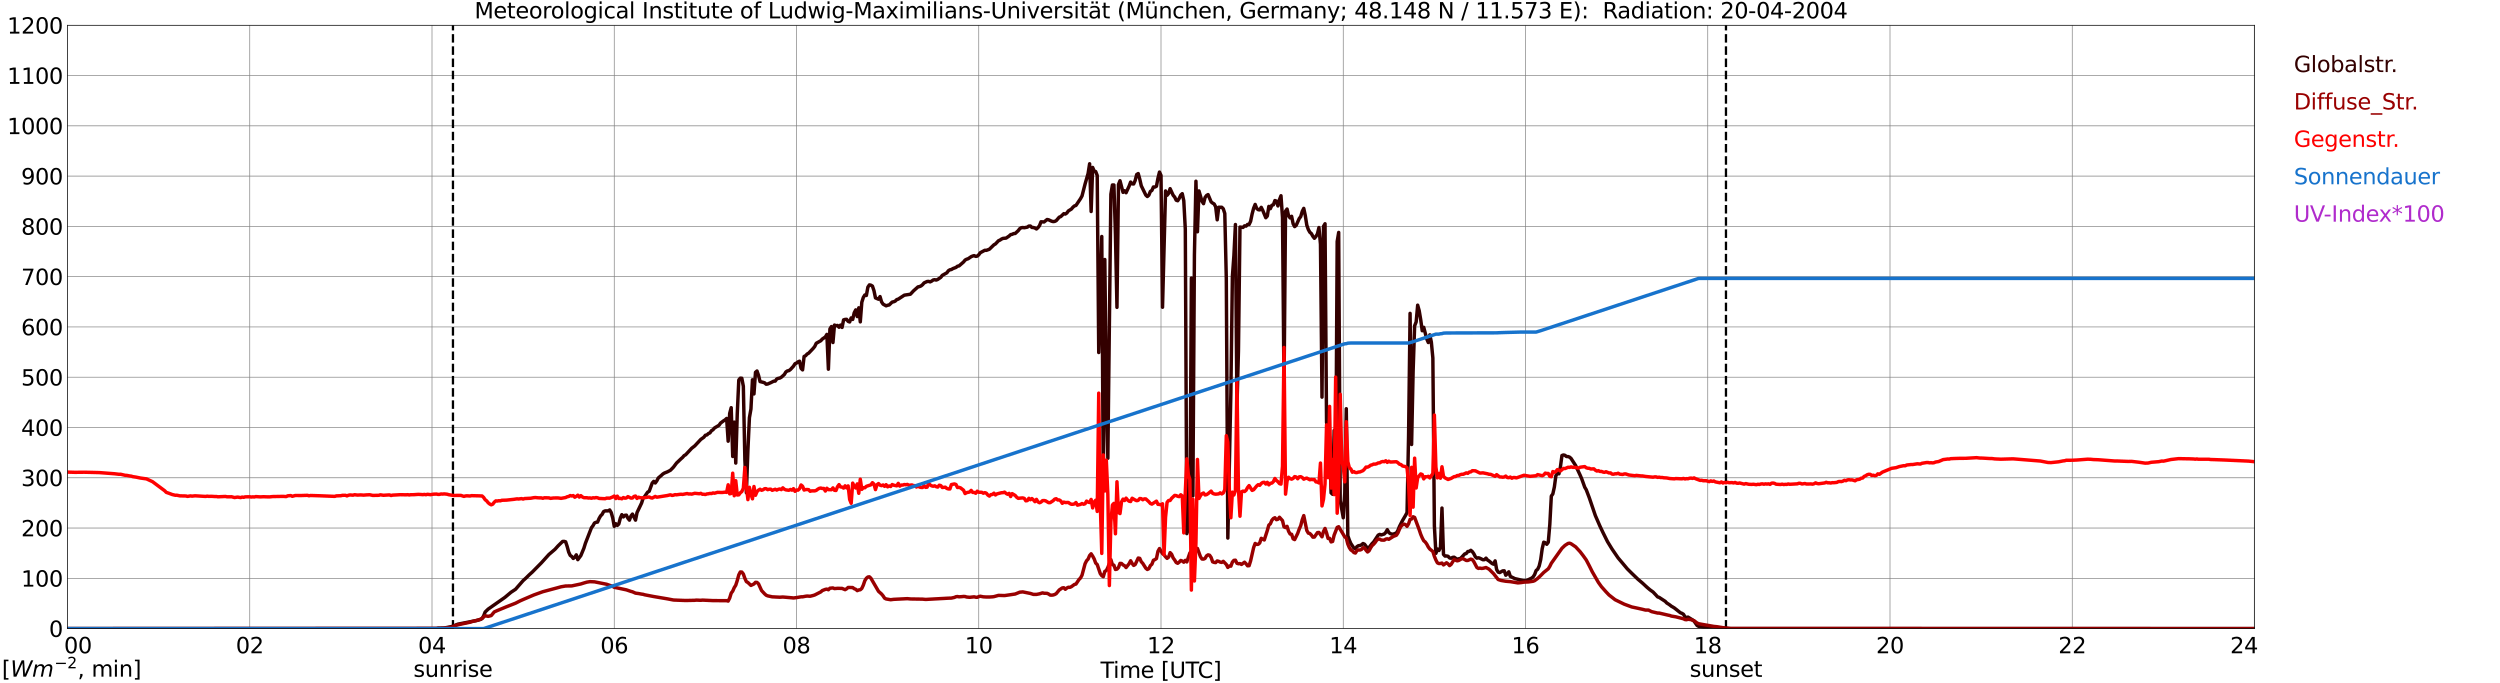 <?xml version="1.0" encoding="utf-8" standalone="no"?>
<!DOCTYPE svg PUBLIC "-//W3C//DTD SVG 1.1//EN"
  "http://www.w3.org/Graphics/SVG/1.1/DTD/svg11.dtd">
<svg xmlns:xlink="http://www.w3.org/1999/xlink" width="1085.4pt" height="296.64pt" viewBox="0 0 1085.4 296.64" xmlns="http://www.w3.org/2000/svg" version="1.1">
 <defs>
  <style type="text/css">*{stroke-linejoin: round; stroke-linecap: butt}</style>
 </defs>
 <g id="figure_1">
  <g id="patch_1">
   <path d="M 0 296.64 
L 1085.4 296.64 
L 1085.4 0 
L 0 0 
z
" style="fill: #ffffff"/>
  </g>
  <g id="axes_1">
   <g id="patch_2">
    <path d="M 29.306 272.909 
L 978.814 272.909 
L 978.814 10.976 
L 29.306 10.976 
z
" style="fill: #ffffff"/>
   </g>
   <g id="patch_3">
    <path d="M 978.814 272.909 
L 978.814 272.909 
L 978.814 10.976 
L 978.814 10.976 
z
" clip-path="url(#p3eb90507dc)" style="fill: #d3d3d3; opacity: 0.25; stroke: #d3d3d3; stroke-linejoin: miter"/>
   </g>
   <g id="matplotlib.axis_1">
    <g id="xtick_1">
     <g id="line2d_1">
      <path d="M 29.306 272.909 
L 29.306 10.976 
" clip-path="url(#p3eb90507dc)" style="fill: none; stroke: #808080; stroke-width: 0.3; stroke-linecap: square"/>
     </g>
     <g id="line2d_2"/>
     <g id="text_1">
      <!--    00 -->
      <g transform="translate(18.733 283.627) scale(0.095 -0.095)">
       <defs>
        <path id="DejaVuSans-20" transform="scale(0.016)"/>
        <path id="DejaVuSans-30" d="M 2034 4250 
Q 1547 4250 1301 3770 
Q 1056 3291 1056 2328 
Q 1056 1369 1301 889 
Q 1547 409 2034 409 
Q 2525 409 2770 889 
Q 3016 1369 3016 2328 
Q 3016 3291 2770 3770 
Q 2525 4250 2034 4250 
z
M 2034 4750 
Q 2819 4750 3233 4129 
Q 3647 3509 3647 2328 
Q 3647 1150 3233 529 
Q 2819 -91 2034 -91 
Q 1250 -91 836 529 
Q 422 1150 422 2328 
Q 422 3509 836 4129 
Q 1250 4750 2034 4750 
z
" transform="scale(0.016)"/>
       </defs>
       <use xlink:href="#DejaVuSans-20"/>
       <use xlink:href="#DejaVuSans-20" transform="translate(31.787 0)"/>
       <use xlink:href="#DejaVuSans-20" transform="translate(63.574 0)"/>
       <use xlink:href="#DejaVuSans-30" transform="translate(95.361 0)"/>
       <use xlink:href="#DejaVuSans-30" transform="translate(158.984 0)"/>
      </g>
     </g>
    </g>
    <g id="xtick_2">
     <g id="line2d_3">
      <path d="M 108.431 272.909 
L 108.431 10.976 
" clip-path="url(#p3eb90507dc)" style="fill: none; stroke: #808080; stroke-width: 0.3; stroke-linecap: square"/>
     </g>
     <g id="line2d_4"/>
     <g id="text_2">
      <!-- 02 -->
      <g transform="translate(102.387 283.627) scale(0.095 -0.095)">
       <defs>
        <path id="DejaVuSans-32" d="M 1228 531 
L 3431 531 
L 3431 0 
L 469 0 
L 469 531 
Q 828 903 1448 1529 
Q 2069 2156 2228 2338 
Q 2531 2678 2651 2914 
Q 2772 3150 2772 3378 
Q 2772 3750 2511 3984 
Q 2250 4219 1831 4219 
Q 1534 4219 1204 4116 
Q 875 4013 500 3803 
L 500 4441 
Q 881 4594 1212 4672 
Q 1544 4750 1819 4750 
Q 2544 4750 2975 4387 
Q 3406 4025 3406 3419 
Q 3406 3131 3298 2873 
Q 3191 2616 2906 2266 
Q 2828 2175 2409 1742 
Q 1991 1309 1228 531 
z
" transform="scale(0.016)"/>
       </defs>
       <use xlink:href="#DejaVuSans-30"/>
       <use xlink:href="#DejaVuSans-32" transform="translate(63.623 0)"/>
      </g>
     </g>
    </g>
    <g id="xtick_3">
     <g id="line2d_5">
      <path d="M 187.557 272.909 
L 187.557 10.976 
" clip-path="url(#p3eb90507dc)" style="fill: none; stroke: #808080; stroke-width: 0.3; stroke-linecap: square"/>
     </g>
     <g id="line2d_6"/>
     <g id="text_3">
      <!-- 04 -->
      <g transform="translate(181.513 283.627) scale(0.095 -0.095)">
       <defs>
        <path id="DejaVuSans-34" d="M 2419 4116 
L 825 1625 
L 2419 1625 
L 2419 4116 
z
M 2253 4666 
L 3047 4666 
L 3047 1625 
L 3713 1625 
L 3713 1100 
L 3047 1100 
L 3047 0 
L 2419 0 
L 2419 1100 
L 313 1100 
L 313 1709 
L 2253 4666 
z
" transform="scale(0.016)"/>
       </defs>
       <use xlink:href="#DejaVuSans-30"/>
       <use xlink:href="#DejaVuSans-34" transform="translate(63.623 0)"/>
      </g>
     </g>
    </g>
    <g id="xtick_4">
     <g id="line2d_7">
      <path d="M 266.683 272.909 
L 266.683 10.976 
" clip-path="url(#p3eb90507dc)" style="fill: none; stroke: #808080; stroke-width: 0.3; stroke-linecap: square"/>
     </g>
     <g id="line2d_8"/>
     <g id="text_4">
      <!-- 06 -->
      <g transform="translate(260.638 283.627) scale(0.095 -0.095)">
       <defs>
        <path id="DejaVuSans-36" d="M 2113 2584 
Q 1688 2584 1439 2293 
Q 1191 2003 1191 1497 
Q 1191 994 1439 701 
Q 1688 409 2113 409 
Q 2538 409 2786 701 
Q 3034 994 3034 1497 
Q 3034 2003 2786 2293 
Q 2538 2584 2113 2584 
z
M 3366 4563 
L 3366 3988 
Q 3128 4100 2886 4159 
Q 2644 4219 2406 4219 
Q 1781 4219 1451 3797 
Q 1122 3375 1075 2522 
Q 1259 2794 1537 2939 
Q 1816 3084 2150 3084 
Q 2853 3084 3261 2657 
Q 3669 2231 3669 1497 
Q 3669 778 3244 343 
Q 2819 -91 2113 -91 
Q 1303 -91 875 529 
Q 447 1150 447 2328 
Q 447 3434 972 4092 
Q 1497 4750 2381 4750 
Q 2619 4750 2861 4703 
Q 3103 4656 3366 4563 
z
" transform="scale(0.016)"/>
       </defs>
       <use xlink:href="#DejaVuSans-30"/>
       <use xlink:href="#DejaVuSans-36" transform="translate(63.623 0)"/>
      </g>
     </g>
    </g>
    <g id="xtick_5">
     <g id="line2d_9">
      <path d="M 345.808 272.909 
L 345.808 10.976 
" clip-path="url(#p3eb90507dc)" style="fill: none; stroke: #808080; stroke-width: 0.3; stroke-linecap: square"/>
     </g>
     <g id="line2d_10"/>
     <g id="text_5">
      <!-- 08 -->
      <g transform="translate(339.764 283.627) scale(0.095 -0.095)">
       <defs>
        <path id="DejaVuSans-38" d="M 2034 2216 
Q 1584 2216 1326 1975 
Q 1069 1734 1069 1313 
Q 1069 891 1326 650 
Q 1584 409 2034 409 
Q 2484 409 2743 651 
Q 3003 894 3003 1313 
Q 3003 1734 2745 1975 
Q 2488 2216 2034 2216 
z
M 1403 2484 
Q 997 2584 770 2862 
Q 544 3141 544 3541 
Q 544 4100 942 4425 
Q 1341 4750 2034 4750 
Q 2731 4750 3128 4425 
Q 3525 4100 3525 3541 
Q 3525 3141 3298 2862 
Q 3072 2584 2669 2484 
Q 3125 2378 3379 2068 
Q 3634 1759 3634 1313 
Q 3634 634 3220 271 
Q 2806 -91 2034 -91 
Q 1263 -91 848 271 
Q 434 634 434 1313 
Q 434 1759 690 2068 
Q 947 2378 1403 2484 
z
M 1172 3481 
Q 1172 3119 1398 2916 
Q 1625 2713 2034 2713 
Q 2441 2713 2670 2916 
Q 2900 3119 2900 3481 
Q 2900 3844 2670 4047 
Q 2441 4250 2034 4250 
Q 1625 4250 1398 4047 
Q 1172 3844 1172 3481 
z
" transform="scale(0.016)"/>
       </defs>
       <use xlink:href="#DejaVuSans-30"/>
       <use xlink:href="#DejaVuSans-38" transform="translate(63.623 0)"/>
      </g>
     </g>
    </g>
    <g id="xtick_6">
     <g id="line2d_11">
      <path d="M 424.934 272.909 
L 424.934 10.976 
" clip-path="url(#p3eb90507dc)" style="fill: none; stroke: #808080; stroke-width: 0.3; stroke-linecap: square"/>
     </g>
     <g id="line2d_12"/>
     <g id="text_6">
      <!-- 10 -->
      <g transform="translate(418.89 283.627) scale(0.095 -0.095)">
       <defs>
        <path id="DejaVuSans-31" d="M 794 531 
L 1825 531 
L 1825 4091 
L 703 3866 
L 703 4441 
L 1819 4666 
L 2450 4666 
L 2450 531 
L 3481 531 
L 3481 0 
L 794 0 
L 794 531 
z
" transform="scale(0.016)"/>
       </defs>
       <use xlink:href="#DejaVuSans-31"/>
       <use xlink:href="#DejaVuSans-30" transform="translate(63.623 0)"/>
      </g>
     </g>
    </g>
    <g id="xtick_7">
     <g id="line2d_13">
      <path d="M 504.06 272.909 
L 504.06 10.976 
" clip-path="url(#p3eb90507dc)" style="fill: none; stroke: #808080; stroke-width: 0.3; stroke-linecap: square"/>
     </g>
     <g id="line2d_14"/>
     <g id="text_7">
      <!-- 12 -->
      <g transform="translate(498.015 283.627) scale(0.095 -0.095)">
       <use xlink:href="#DejaVuSans-31"/>
       <use xlink:href="#DejaVuSans-32" transform="translate(63.623 0)"/>
      </g>
     </g>
    </g>
    <g id="xtick_8">
     <g id="line2d_15">
      <path d="M 583.185 272.909 
L 583.185 10.976 
" clip-path="url(#p3eb90507dc)" style="fill: none; stroke: #808080; stroke-width: 0.3; stroke-linecap: square"/>
     </g>
     <g id="line2d_16"/>
     <g id="text_8">
      <!-- 14 -->
      <g transform="translate(577.141 283.627) scale(0.095 -0.095)">
       <use xlink:href="#DejaVuSans-31"/>
       <use xlink:href="#DejaVuSans-34" transform="translate(63.623 0)"/>
      </g>
     </g>
    </g>
    <g id="xtick_9">
     <g id="line2d_17">
      <path d="M 662.311 272.909 
L 662.311 10.976 
" clip-path="url(#p3eb90507dc)" style="fill: none; stroke: #808080; stroke-width: 0.3; stroke-linecap: square"/>
     </g>
     <g id="line2d_18"/>
     <g id="text_9">
      <!-- 16 -->
      <g transform="translate(656.267 283.627) scale(0.095 -0.095)">
       <use xlink:href="#DejaVuSans-31"/>
       <use xlink:href="#DejaVuSans-36" transform="translate(63.623 0)"/>
      </g>
     </g>
    </g>
    <g id="xtick_10">
     <g id="line2d_19">
      <path d="M 741.437 272.909 
L 741.437 10.976 
" clip-path="url(#p3eb90507dc)" style="fill: none; stroke: #808080; stroke-width: 0.3; stroke-linecap: square"/>
     </g>
     <g id="line2d_20"/>
     <g id="text_10">
      <!-- 18 -->
      <g transform="translate(735.392 283.627) scale(0.095 -0.095)">
       <use xlink:href="#DejaVuSans-31"/>
       <use xlink:href="#DejaVuSans-38" transform="translate(63.623 0)"/>
      </g>
     </g>
    </g>
    <g id="xtick_11">
     <g id="line2d_21">
      <path d="M 820.562 272.909 
L 820.562 10.976 
" clip-path="url(#p3eb90507dc)" style="fill: none; stroke: #808080; stroke-width: 0.3; stroke-linecap: square"/>
     </g>
     <g id="line2d_22"/>
     <g id="text_11">
      <!-- 20 -->
      <g transform="translate(814.518 283.627) scale(0.095 -0.095)">
       <use xlink:href="#DejaVuSans-32"/>
       <use xlink:href="#DejaVuSans-30" transform="translate(63.623 0)"/>
      </g>
     </g>
    </g>
    <g id="xtick_12">
     <g id="line2d_23">
      <path d="M 899.688 272.909 
L 899.688 10.976 
" clip-path="url(#p3eb90507dc)" style="fill: none; stroke: #808080; stroke-width: 0.3; stroke-linecap: square"/>
     </g>
     <g id="line2d_24"/>
     <g id="text_12">
      <!-- 22 -->
      <g transform="translate(893.644 283.627) scale(0.095 -0.095)">
       <use xlink:href="#DejaVuSans-32"/>
       <use xlink:href="#DejaVuSans-32" transform="translate(63.623 0)"/>
      </g>
     </g>
    </g>
    <g id="xtick_13">
     <g id="line2d_25">
      <path d="M 978.814 272.909 
L 978.814 10.976 
" clip-path="url(#p3eb90507dc)" style="fill: none; stroke: #808080; stroke-width: 0.3; stroke-linecap: square"/>
     </g>
     <g id="line2d_26"/>
     <g id="text_13">
      <!-- 24    -->
      <g transform="translate(968.241 283.627) scale(0.095 -0.095)">
       <use xlink:href="#DejaVuSans-32"/>
       <use xlink:href="#DejaVuSans-34" transform="translate(63.623 0)"/>
       <use xlink:href="#DejaVuSans-20" transform="translate(127.246 0)"/>
       <use xlink:href="#DejaVuSans-20" transform="translate(159.033 0)"/>
       <use xlink:href="#DejaVuSans-20" transform="translate(190.82 0)"/>
      </g>
     </g>
    </g>
    <g id="text_14">
     <!-- Time [UTC] -->
     <g transform="translate(477.806 294.322) scale(0.095 -0.095)">
      <defs>
       <path id="DejaVuSans-54" d="M -19 4666 
L 3928 4666 
L 3928 4134 
L 2272 4134 
L 2272 0 
L 1638 0 
L 1638 4134 
L -19 4134 
L -19 4666 
z
" transform="scale(0.016)"/>
       <path id="DejaVuSans-69" d="M 603 3500 
L 1178 3500 
L 1178 0 
L 603 0 
L 603 3500 
z
M 603 4863 
L 1178 4863 
L 1178 4134 
L 603 4134 
L 603 4863 
z
" transform="scale(0.016)"/>
       <path id="DejaVuSans-6d" d="M 3328 2828 
Q 3544 3216 3844 3400 
Q 4144 3584 4550 3584 
Q 5097 3584 5394 3201 
Q 5691 2819 5691 2113 
L 5691 0 
L 5113 0 
L 5113 2094 
Q 5113 2597 4934 2840 
Q 4756 3084 4391 3084 
Q 3944 3084 3684 2787 
Q 3425 2491 3425 1978 
L 3425 0 
L 2847 0 
L 2847 2094 
Q 2847 2600 2669 2842 
Q 2491 3084 2119 3084 
Q 1678 3084 1418 2786 
Q 1159 2488 1159 1978 
L 1159 0 
L 581 0 
L 581 3500 
L 1159 3500 
L 1159 2956 
Q 1356 3278 1631 3431 
Q 1906 3584 2284 3584 
Q 2666 3584 2933 3390 
Q 3200 3197 3328 2828 
z
" transform="scale(0.016)"/>
       <path id="DejaVuSans-65" d="M 3597 1894 
L 3597 1613 
L 953 1613 
Q 991 1019 1311 708 
Q 1631 397 2203 397 
Q 2534 397 2845 478 
Q 3156 559 3463 722 
L 3463 178 
Q 3153 47 2828 -22 
Q 2503 -91 2169 -91 
Q 1331 -91 842 396 
Q 353 884 353 1716 
Q 353 2575 817 3079 
Q 1281 3584 2069 3584 
Q 2775 3584 3186 3129 
Q 3597 2675 3597 1894 
z
M 3022 2063 
Q 3016 2534 2758 2815 
Q 2500 3097 2075 3097 
Q 1594 3097 1305 2825 
Q 1016 2553 972 2059 
L 3022 2063 
z
" transform="scale(0.016)"/>
       <path id="DejaVuSans-5b" d="M 550 4863 
L 1875 4863 
L 1875 4416 
L 1125 4416 
L 1125 -397 
L 1875 -397 
L 1875 -844 
L 550 -844 
L 550 4863 
z
" transform="scale(0.016)"/>
       <path id="DejaVuSans-55" d="M 556 4666 
L 1191 4666 
L 1191 1831 
Q 1191 1081 1462 751 
Q 1734 422 2344 422 
Q 2950 422 3222 751 
Q 3494 1081 3494 1831 
L 3494 4666 
L 4128 4666 
L 4128 1753 
Q 4128 841 3676 375 
Q 3225 -91 2344 -91 
Q 1459 -91 1007 375 
Q 556 841 556 1753 
L 556 4666 
z
" transform="scale(0.016)"/>
       <path id="DejaVuSans-43" d="M 4122 4306 
L 4122 3641 
Q 3803 3938 3442 4084 
Q 3081 4231 2675 4231 
Q 1875 4231 1450 3742 
Q 1025 3253 1025 2328 
Q 1025 1406 1450 917 
Q 1875 428 2675 428 
Q 3081 428 3442 575 
Q 3803 722 4122 1019 
L 4122 359 
Q 3791 134 3420 21 
Q 3050 -91 2638 -91 
Q 1578 -91 968 557 
Q 359 1206 359 2328 
Q 359 3453 968 4101 
Q 1578 4750 2638 4750 
Q 3056 4750 3426 4639 
Q 3797 4528 4122 4306 
z
" transform="scale(0.016)"/>
       <path id="DejaVuSans-5d" d="M 1947 4863 
L 1947 -844 
L 622 -844 
L 622 -397 
L 1369 -397 
L 1369 4416 
L 622 4416 
L 622 4863 
L 1947 4863 
z
" transform="scale(0.016)"/>
      </defs>
      <use xlink:href="#DejaVuSans-54"/>
      <use xlink:href="#DejaVuSans-69" transform="translate(57.959 0)"/>
      <use xlink:href="#DejaVuSans-6d" transform="translate(85.742 0)"/>
      <use xlink:href="#DejaVuSans-65" transform="translate(183.154 0)"/>
      <use xlink:href="#DejaVuSans-20" transform="translate(244.678 0)"/>
      <use xlink:href="#DejaVuSans-5b" transform="translate(276.465 0)"/>
      <use xlink:href="#DejaVuSans-55" transform="translate(315.479 0)"/>
      <use xlink:href="#DejaVuSans-54" transform="translate(388.672 0)"/>
      <use xlink:href="#DejaVuSans-43" transform="translate(443.881 0)"/>
      <use xlink:href="#DejaVuSans-5d" transform="translate(513.705 0)"/>
     </g>
    </g>
   </g>
   <g id="matplotlib.axis_2">
    <g id="ytick_1">
     <g id="line2d_27">
      <path d="M 29.306 272.909 
L 978.814 272.909 
" clip-path="url(#p3eb90507dc)" style="fill: none; stroke: #808080; stroke-width: 0.3; stroke-linecap: square"/>
     </g>
     <g id="line2d_28"/>
     <g id="text_15">
      <!-- 0 -->
      <g transform="translate(21.261 276.518) scale(0.095 -0.095)">
       <use xlink:href="#DejaVuSans-30"/>
      </g>
     </g>
    </g>
    <g id="ytick_2">
     <g id="line2d_29">
      <path d="M 29.306 251.081 
L 978.814 251.081 
" clip-path="url(#p3eb90507dc)" style="fill: none; stroke: #808080; stroke-width: 0.3; stroke-linecap: square"/>
     </g>
     <g id="line2d_30"/>
     <g id="text_16">
      <!-- 100 -->
      <g transform="translate(9.173 254.69) scale(0.095 -0.095)">
       <use xlink:href="#DejaVuSans-31"/>
       <use xlink:href="#DejaVuSans-30" transform="translate(63.623 0)"/>
       <use xlink:href="#DejaVuSans-30" transform="translate(127.246 0)"/>
      </g>
     </g>
    </g>
    <g id="ytick_3">
     <g id="line2d_31">
      <path d="M 29.306 229.253 
L 978.814 229.253 
" clip-path="url(#p3eb90507dc)" style="fill: none; stroke: #808080; stroke-width: 0.3; stroke-linecap: square"/>
     </g>
     <g id="line2d_32"/>
     <g id="text_17">
      <!-- 200 -->
      <g transform="translate(9.173 232.863) scale(0.095 -0.095)">
       <use xlink:href="#DejaVuSans-32"/>
       <use xlink:href="#DejaVuSans-30" transform="translate(63.623 0)"/>
       <use xlink:href="#DejaVuSans-30" transform="translate(127.246 0)"/>
      </g>
     </g>
    </g>
    <g id="ytick_4">
     <g id="line2d_33">
      <path d="M 29.306 207.426 
L 978.814 207.426 
" clip-path="url(#p3eb90507dc)" style="fill: none; stroke: #808080; stroke-width: 0.3; stroke-linecap: square"/>
     </g>
     <g id="line2d_34"/>
     <g id="text_18">
      <!-- 300 -->
      <g transform="translate(9.173 211.035) scale(0.095 -0.095)">
       <defs>
        <path id="DejaVuSans-33" d="M 2597 2516 
Q 3050 2419 3304 2112 
Q 3559 1806 3559 1356 
Q 3559 666 3084 287 
Q 2609 -91 1734 -91 
Q 1441 -91 1130 -33 
Q 819 25 488 141 
L 488 750 
Q 750 597 1062 519 
Q 1375 441 1716 441 
Q 2309 441 2620 675 
Q 2931 909 2931 1356 
Q 2931 1769 2642 2001 
Q 2353 2234 1838 2234 
L 1294 2234 
L 1294 2753 
L 1863 2753 
Q 2328 2753 2575 2939 
Q 2822 3125 2822 3475 
Q 2822 3834 2567 4026 
Q 2313 4219 1838 4219 
Q 1578 4219 1281 4162 
Q 984 4106 628 3988 
L 628 4550 
Q 988 4650 1302 4700 
Q 1616 4750 1894 4750 
Q 2613 4750 3031 4423 
Q 3450 4097 3450 3541 
Q 3450 3153 3228 2886 
Q 3006 2619 2597 2516 
z
" transform="scale(0.016)"/>
       </defs>
       <use xlink:href="#DejaVuSans-33"/>
       <use xlink:href="#DejaVuSans-30" transform="translate(63.623 0)"/>
       <use xlink:href="#DejaVuSans-30" transform="translate(127.246 0)"/>
      </g>
     </g>
    </g>
    <g id="ytick_5">
     <g id="line2d_35">
      <path d="M 29.306 185.598 
L 978.814 185.598 
" clip-path="url(#p3eb90507dc)" style="fill: none; stroke: #808080; stroke-width: 0.3; stroke-linecap: square"/>
     </g>
     <g id="line2d_36"/>
     <g id="text_19">
      <!-- 400 -->
      <g transform="translate(9.173 189.207) scale(0.095 -0.095)">
       <use xlink:href="#DejaVuSans-34"/>
       <use xlink:href="#DejaVuSans-30" transform="translate(63.623 0)"/>
       <use xlink:href="#DejaVuSans-30" transform="translate(127.246 0)"/>
      </g>
     </g>
    </g>
    <g id="ytick_6">
     <g id="line2d_37">
      <path d="M 29.306 163.77 
L 978.814 163.77 
" clip-path="url(#p3eb90507dc)" style="fill: none; stroke: #808080; stroke-width: 0.3; stroke-linecap: square"/>
     </g>
     <g id="line2d_38"/>
     <g id="text_20">
      <!-- 500 -->
      <g transform="translate(9.173 167.379) scale(0.095 -0.095)">
       <defs>
        <path id="DejaVuSans-35" d="M 691 4666 
L 3169 4666 
L 3169 4134 
L 1269 4134 
L 1269 2991 
Q 1406 3038 1543 3061 
Q 1681 3084 1819 3084 
Q 2600 3084 3056 2656 
Q 3513 2228 3513 1497 
Q 3513 744 3044 326 
Q 2575 -91 1722 -91 
Q 1428 -91 1123 -41 
Q 819 9 494 109 
L 494 744 
Q 775 591 1075 516 
Q 1375 441 1709 441 
Q 2250 441 2565 725 
Q 2881 1009 2881 1497 
Q 2881 1984 2565 2268 
Q 2250 2553 1709 2553 
Q 1456 2553 1204 2497 
Q 953 2441 691 2322 
L 691 4666 
z
" transform="scale(0.016)"/>
       </defs>
       <use xlink:href="#DejaVuSans-35"/>
       <use xlink:href="#DejaVuSans-30" transform="translate(63.623 0)"/>
       <use xlink:href="#DejaVuSans-30" transform="translate(127.246 0)"/>
      </g>
     </g>
    </g>
    <g id="ytick_7">
     <g id="line2d_39">
      <path d="M 29.306 141.942 
L 978.814 141.942 
" clip-path="url(#p3eb90507dc)" style="fill: none; stroke: #808080; stroke-width: 0.3; stroke-linecap: square"/>
     </g>
     <g id="line2d_40"/>
     <g id="text_21">
      <!-- 600 -->
      <g transform="translate(9.173 145.551) scale(0.095 -0.095)">
       <use xlink:href="#DejaVuSans-36"/>
       <use xlink:href="#DejaVuSans-30" transform="translate(63.623 0)"/>
       <use xlink:href="#DejaVuSans-30" transform="translate(127.246 0)"/>
      </g>
     </g>
    </g>
    <g id="ytick_8">
     <g id="line2d_41">
      <path d="M 29.306 120.114 
L 978.814 120.114 
" clip-path="url(#p3eb90507dc)" style="fill: none; stroke: #808080; stroke-width: 0.3; stroke-linecap: square"/>
     </g>
     <g id="line2d_42"/>
     <g id="text_22">
      <!-- 700 -->
      <g transform="translate(9.173 123.724) scale(0.095 -0.095)">
       <defs>
        <path id="DejaVuSans-37" d="M 525 4666 
L 3525 4666 
L 3525 4397 
L 1831 0 
L 1172 0 
L 2766 4134 
L 525 4134 
L 525 4666 
z
" transform="scale(0.016)"/>
       </defs>
       <use xlink:href="#DejaVuSans-37"/>
       <use xlink:href="#DejaVuSans-30" transform="translate(63.623 0)"/>
       <use xlink:href="#DejaVuSans-30" transform="translate(127.246 0)"/>
      </g>
     </g>
    </g>
    <g id="ytick_9">
     <g id="line2d_43">
      <path d="M 29.306 98.287 
L 978.814 98.287 
" clip-path="url(#p3eb90507dc)" style="fill: none; stroke: #808080; stroke-width: 0.3; stroke-linecap: square"/>
     </g>
     <g id="line2d_44"/>
     <g id="text_23">
      <!-- 800 -->
      <g transform="translate(9.173 101.896) scale(0.095 -0.095)">
       <use xlink:href="#DejaVuSans-38"/>
       <use xlink:href="#DejaVuSans-30" transform="translate(63.623 0)"/>
       <use xlink:href="#DejaVuSans-30" transform="translate(127.246 0)"/>
      </g>
     </g>
    </g>
    <g id="ytick_10">
     <g id="line2d_45">
      <path d="M 29.306 76.459 
L 978.814 76.459 
" clip-path="url(#p3eb90507dc)" style="fill: none; stroke: #808080; stroke-width: 0.3; stroke-linecap: square"/>
     </g>
     <g id="line2d_46"/>
     <g id="text_24">
      <!-- 900 -->
      <g transform="translate(9.173 80.068) scale(0.095 -0.095)">
       <defs>
        <path id="DejaVuSans-39" d="M 703 97 
L 703 672 
Q 941 559 1184 500 
Q 1428 441 1663 441 
Q 2288 441 2617 861 
Q 2947 1281 2994 2138 
Q 2813 1869 2534 1725 
Q 2256 1581 1919 1581 
Q 1219 1581 811 2004 
Q 403 2428 403 3163 
Q 403 3881 828 4315 
Q 1253 4750 1959 4750 
Q 2769 4750 3195 4129 
Q 3622 3509 3622 2328 
Q 3622 1225 3098 567 
Q 2575 -91 1691 -91 
Q 1453 -91 1209 -44 
Q 966 3 703 97 
z
M 1959 2075 
Q 2384 2075 2632 2365 
Q 2881 2656 2881 3163 
Q 2881 3666 2632 3958 
Q 2384 4250 1959 4250 
Q 1534 4250 1286 3958 
Q 1038 3666 1038 3163 
Q 1038 2656 1286 2365 
Q 1534 2075 1959 2075 
z
" transform="scale(0.016)"/>
       </defs>
       <use xlink:href="#DejaVuSans-39"/>
       <use xlink:href="#DejaVuSans-30" transform="translate(63.623 0)"/>
       <use xlink:href="#DejaVuSans-30" transform="translate(127.246 0)"/>
      </g>
     </g>
    </g>
    <g id="ytick_11">
     <g id="line2d_47">
      <path d="M 29.306 54.631 
L 978.814 54.631 
" clip-path="url(#p3eb90507dc)" style="fill: none; stroke: #808080; stroke-width: 0.3; stroke-linecap: square"/>
     </g>
     <g id="line2d_48"/>
     <g id="text_25">
      <!-- 1000 -->
      <g transform="translate(3.128 58.24) scale(0.095 -0.095)">
       <use xlink:href="#DejaVuSans-31"/>
       <use xlink:href="#DejaVuSans-30" transform="translate(63.623 0)"/>
       <use xlink:href="#DejaVuSans-30" transform="translate(127.246 0)"/>
       <use xlink:href="#DejaVuSans-30" transform="translate(190.869 0)"/>
      </g>
     </g>
    </g>
    <g id="ytick_12">
     <g id="line2d_49">
      <path d="M 29.306 32.803 
L 978.814 32.803 
" clip-path="url(#p3eb90507dc)" style="fill: none; stroke: #808080; stroke-width: 0.3; stroke-linecap: square"/>
     </g>
     <g id="line2d_50"/>
     <g id="text_26">
      <!-- 1100 -->
      <g transform="translate(3.128 36.413) scale(0.095 -0.095)">
       <use xlink:href="#DejaVuSans-31"/>
       <use xlink:href="#DejaVuSans-31" transform="translate(63.623 0)"/>
       <use xlink:href="#DejaVuSans-30" transform="translate(127.246 0)"/>
       <use xlink:href="#DejaVuSans-30" transform="translate(190.869 0)"/>
      </g>
     </g>
    </g>
    <g id="ytick_13">
     <g id="line2d_51">
      <path d="M 29.306 10.976 
L 978.814 10.976 
" clip-path="url(#p3eb90507dc)" style="fill: none; stroke: #808080; stroke-width: 0.3; stroke-linecap: square"/>
     </g>
     <g id="line2d_52"/>
     <g id="text_27">
      <!-- 1200 -->
      <g transform="translate(3.128 14.585) scale(0.095 -0.095)">
       <use xlink:href="#DejaVuSans-31"/>
       <use xlink:href="#DejaVuSans-32" transform="translate(63.623 0)"/>
       <use xlink:href="#DejaVuSans-30" transform="translate(127.246 0)"/>
       <use xlink:href="#DejaVuSans-30" transform="translate(190.869 0)"/>
      </g>
     </g>
    </g>
   </g>
   <g id="line2d_53">
    <path d="M 196.657 272.909 
L 196.657 10.976 
" clip-path="url(#p3eb90507dc)" style="fill: none; stroke-dasharray: 3.7,1.6; stroke-dashoffset: 0; stroke: #000000"/>
   </g>
   <g id="line2d_54">
    <path d="M 749.349 272.909 
L 749.349 10.976 
" clip-path="url(#p3eb90507dc)" style="fill: none; stroke-dasharray: 3.7,1.6; stroke-dashoffset: 0; stroke: #000000"/>
   </g>
   <g id="line2d_55">
    <path d="M 29.306 272.909 
L 189.535 272.909 
L 190.195 272.712 
L 192.832 272.671 
L 196.129 272.016 
L 197.448 271.525 
L 198.767 270.992 
L 207.339 269.314 
L 208.657 268.903 
L 209.317 268.537 
L 209.976 267.389 
L 210.635 265.71 
L 211.954 264.44 
L 219.207 259.362 
L 221.845 257.151 
L 223.823 255.839 
L 227.12 252.072 
L 228.439 250.885 
L 229.757 249.575 
L 231.076 248.387 
L 235.033 244.373 
L 238.329 240.728 
L 240.967 238.476 
L 242.286 237.002 
L 244.264 235.077 
L 244.923 235.035 
L 245.583 235.241 
L 246.242 237.249 
L 246.901 239.704 
L 247.561 241.138 
L 248.22 241.588 
L 248.88 242.448 
L 249.539 241.957 
L 250.198 240.892 
L 250.858 242.981 
L 252.176 241.219 
L 253.495 238.026 
L 254.155 235.895 
L 256.792 229.098 
L 257.451 228.238 
L 258.111 227.051 
L 258.77 226.765 
L 259.43 226.682 
L 260.089 225.126 
L 260.748 223.98 
L 261.408 223.325 
L 262.067 222.096 
L 262.726 221.808 
L 264.045 221.808 
L 264.705 221.4 
L 265.364 222.546 
L 266.023 224.881 
L 266.683 228.524 
L 267.342 227.378 
L 268.002 228.116 
L 268.661 227.501 
L 269.32 224.962 
L 269.98 223.447 
L 270.639 224.429 
L 271.298 223.733 
L 271.958 223.652 
L 272.617 225.003 
L 273.277 225.822 
L 273.936 224.021 
L 274.595 223.2 
L 275.914 225.822 
L 276.573 222.546 
L 278.552 218.409 
L 279.211 216.32 
L 279.87 215.585 
L 281.189 213.66 
L 281.849 213.291 
L 283.167 209.728 
L 283.827 208.991 
L 284.486 209.687 
L 285.145 208.785 
L 285.805 207.517 
L 287.124 206.411 
L 287.783 205.797 
L 288.442 205.387 
L 289.761 204.854 
L 291.08 204.158 
L 292.399 202.807 
L 293.717 201.045 
L 295.696 199.162 
L 296.355 198.59 
L 297.014 197.81 
L 297.674 197.442 
L 300.311 194.617 
L 301.63 193.593 
L 304.267 190.767 
L 305.586 189.826 
L 306.246 188.966 
L 306.905 188.841 
L 307.564 188.228 
L 308.224 187.94 
L 308.883 186.999 
L 309.543 186.589 
L 310.202 185.812 
L 312.18 184.624 
L 312.839 183.681 
L 314.158 182.699 
L 314.818 182.289 
L 315.477 181.675 
L 316.136 191.546 
L 316.796 179.506 
L 317.455 177.006 
L 318.114 198.179 
L 318.774 183.273 
L 319.433 201.045 
L 320.093 179.586 
L 320.752 164.966 
L 321.411 164.189 
L 322.071 164.228 
L 322.73 167.71 
L 323.39 199.613 
L 324.049 213.945 
L 324.708 195.516 
L 325.368 181.348 
L 326.027 177.58 
L 326.686 164.885 
L 327.346 171.028 
L 328.005 161.648 
L 328.665 161.076 
L 329.324 162.96 
L 329.983 165.662 
L 331.302 165.99 
L 331.961 166.195 
L 332.621 166.808 
L 333.28 166.728 
L 334.599 166.154 
L 335.918 165.499 
L 336.577 165.457 
L 337.236 164.517 
L 337.896 164.27 
L 338.555 164.148 
L 339.215 163.779 
L 340.533 162.591 
L 341.193 161.485 
L 341.852 161.035 
L 342.512 160.913 
L 343.171 160.422 
L 344.49 158.988 
L 345.149 157.922 
L 345.808 157.636 
L 346.468 157.104 
L 347.127 156.818 
L 347.787 159.928 
L 348.446 160.585 
L 349.105 154.768 
L 349.765 154.441 
L 350.424 153.705 
L 351.083 153.336 
L 353.062 151.247 
L 353.721 150.429 
L 354.38 149.036 
L 356.359 147.93 
L 357.018 147.194 
L 358.337 146.293 
L 358.996 145.186 
L 359.655 160.297 
L 360.315 142.811 
L 360.974 141.787 
L 361.634 148.709 
L 362.293 141.132 
L 362.952 141.418 
L 363.612 141.296 
L 364.271 142.073 
L 364.93 141.132 
L 365.59 142.156 
L 366.249 138.88 
L 366.909 138.675 
L 367.568 138.633 
L 368.227 139.535 
L 368.887 139.781 
L 369.546 138.02 
L 370.206 138.675 
L 370.865 135.809 
L 371.524 134.538 
L 372.184 137.446 
L 372.843 133.637 
L 373.502 139.74 
L 374.162 131.22 
L 374.821 129.134 
L 375.481 128.069 
L 376.14 128.274 
L 376.799 124.67 
L 377.459 123.686 
L 378.118 123.81 
L 378.777 124.218 
L 379.437 126.185 
L 380.096 129.337 
L 381.415 129.911 
L 382.074 128.765 
L 382.734 131.057 
L 383.393 132.041 
L 384.712 132.777 
L 385.371 132.532 
L 386.031 132.41 
L 387.349 131.14 
L 388.009 131.017 
L 388.668 130.729 
L 389.328 130.074 
L 389.987 129.869 
L 392.624 128.149 
L 395.262 127.741 
L 396.581 126.307 
L 398.559 124.546 
L 399.218 124.423 
L 399.878 124.137 
L 400.537 123.605 
L 401.196 122.825 
L 402.515 122.212 
L 403.175 122.171 
L 403.834 122.376 
L 404.493 122.048 
L 405.153 121.557 
L 405.812 121.433 
L 406.471 121.597 
L 407.131 121.311 
L 408.45 120.409 
L 409.109 119.549 
L 411.087 118.445 
L 411.746 117.543 
L 412.406 117.133 
L 413.065 117.011 
L 413.725 116.602 
L 415.043 116.109 
L 415.703 115.579 
L 416.362 115.454 
L 418.34 113.734 
L 419 112.916 
L 419.659 112.547 
L 420.318 112.342 
L 421.637 111.442 
L 422.297 111.154 
L 422.956 110.99 
L 423.615 111.318 
L 424.275 111.196 
L 424.934 110.622 
L 425.593 109.722 
L 427.572 108.657 
L 428.231 108.699 
L 429.55 108.205 
L 431.528 106.282 
L 432.187 105.913 
L 433.506 104.521 
L 434.165 104.233 
L 434.825 103.783 
L 435.484 103.497 
L 436.803 103.375 
L 438.122 102.473 
L 438.781 101.858 
L 439.44 101.736 
L 440.1 101.408 
L 440.759 101.367 
L 442.078 100.138 
L 442.737 99.278 
L 443.397 98.87 
L 444.056 98.787 
L 444.716 98.87 
L 446.034 98.623 
L 446.694 98.132 
L 447.353 98.132 
L 448.012 98.745 
L 448.672 98.787 
L 449.331 98.992 
L 449.991 99.402 
L 450.65 98.828 
L 451.309 97.968 
L 451.969 96.289 
L 453.287 96.37 
L 454.606 95.305 
L 455.266 95.429 
L 456.584 96.043 
L 457.244 96.207 
L 457.903 96.126 
L 458.563 95.798 
L 459.881 94.281 
L 460.541 94.037 
L 461.859 92.766 
L 462.519 92.93 
L 463.178 92.481 
L 463.838 91.579 
L 465.156 90.761 
L 465.816 89.981 
L 466.475 89.409 
L 467.134 89.204 
L 469.113 86.255 
L 469.772 85.068 
L 471.091 79.908 
L 472.409 75.322 
L 473.069 71.102 
L 473.728 91.826 
L 474.388 72.7 
L 475.047 74.257 
L 475.706 74.501 
L 476.366 76.182 
L 477.025 153.048 
L 477.685 130.935 
L 478.344 102.678 
L 479.003 210.628 
L 479.663 112.669 
L 480.322 169.552 
L 480.981 198.956 
L 482.3 84.33 
L 482.96 80.318 
L 483.619 80.318 
L 484.278 101.858 
L 484.938 133.434 
L 485.597 80.113 
L 486.256 78.474 
L 487.575 83.512 
L 488.235 82.815 
L 488.894 83.675 
L 490.213 80.809 
L 490.872 79.048 
L 491.532 79.827 
L 492.191 79.866 
L 492.85 78.351 
L 493.51 75.771 
L 494.169 75.361 
L 494.828 77.738 
L 495.488 80.646 
L 497.466 84.699 
L 498.125 85.314 
L 498.785 84.74 
L 499.444 83.101 
L 500.103 82.693 
L 500.763 81.178 
L 501.422 81.217 
L 502.082 80.851 
L 502.741 77.369 
L 503.4 74.706 
L 504.06 76.14 
L 504.719 133.392 
L 506.038 82.898 
L 506.697 84.782 
L 507.357 83.961 
L 508.016 81.914 
L 509.335 84.782 
L 509.994 85.559 
L 510.654 86.91 
L 511.313 87.157 
L 511.972 86.133 
L 512.632 84.699 
L 513.291 84.086 
L 513.95 87.157 
L 514.61 99.483 
L 515.269 231.678 
L 515.929 229.672 
L 516.588 230.244 
L 517.247 120.737 
L 517.907 215.297 
L 518.566 110.663 
L 519.226 78.679 
L 519.885 100.629 
L 520.544 82.898 
L 521.863 87.401 
L 522.522 88.425 
L 523.182 85.764 
L 523.841 84.863 
L 524.501 84.494 
L 525.819 87.648 
L 526.479 88.18 
L 527.138 88.549 
L 527.797 89.818 
L 528.457 95.429 
L 529.116 89.981 
L 530.435 89.981 
L 531.094 90.638 
L 531.754 92.686 
L 532.413 121.066 
L 533.073 233.604 
L 534.391 170.495 
L 535.051 120.082 
L 535.71 110.949 
L 536.369 97.477 
L 537.029 176.762 
L 537.688 152.354 
L 538.348 98.581 
L 539.666 98.745 
L 540.326 98.049 
L 540.985 98.173 
L 541.644 97.435 
L 542.304 97.477 
L 542.963 96.084 
L 543.623 92.891 
L 544.282 90.392 
L 544.941 88.755 
L 545.601 90.475 
L 546.26 91.046 
L 546.919 91.129 
L 547.579 90.023 
L 548.238 91.335 
L 549.557 94.528 
L 550.216 93.79 
L 550.876 89.615 
L 551.535 90.597 
L 552.195 89.121 
L 552.854 88.918 
L 553.513 87.074 
L 554.173 87.32 
L 554.832 89.409 
L 555.491 86.705 
L 556.151 84.985 
L 556.81 94.487 
L 557.47 168.489 
L 558.129 91.662 
L 558.788 90.761 
L 559.448 93.709 
L 560.107 94.609 
L 560.766 93.915 
L 561.426 97.149 
L 562.085 98.378 
L 562.745 97.846 
L 564.063 94.897 
L 564.723 94.037 
L 565.382 91.784 
L 566.042 90.475 
L 566.701 93.585 
L 567.36 97.763 
L 568.02 99.647 
L 568.679 100.834 
L 569.338 101.408 
L 569.998 102.596 
L 570.657 103.456 
L 571.317 102.678 
L 571.976 101.53 
L 572.635 98.787 
L 573.295 106.036 
L 573.954 172.42 
L 574.613 98.295 
L 575.273 97.149 
L 575.932 183.437 
L 577.251 189.865 
L 577.91 213.987 
L 578.57 214.6 
L 579.229 186.877 
L 579.889 213.291 
L 580.548 104.848 
L 581.207 100.917 
L 581.867 217.305 
L 583.185 224.798 
L 583.845 214.028 
L 584.504 177.456 
L 585.164 232.58 
L 585.823 234.464 
L 586.482 235.978 
L 587.801 237.945 
L 588.46 238.273 
L 589.12 237.33 
L 589.779 236.919 
L 590.439 236.838 
L 591.098 236.552 
L 591.757 235.978 
L 592.417 236.264 
L 593.736 238.067 
L 594.395 237.698 
L 595.714 235.978 
L 596.373 235.324 
L 598.351 232.333 
L 599.011 232.006 
L 599.67 232.252 
L 600.989 231.842 
L 601.648 231.146 
L 602.307 229.958 
L 602.967 231.187 
L 603.626 231.678 
L 604.286 231.884 
L 604.945 231.884 
L 606.264 231.392 
L 606.923 230.286 
L 607.582 228.607 
L 608.901 226.027 
L 610.22 223.775 
L 610.879 222.546 
L 611.539 189.374 
L 612.198 136.053 
L 612.858 192.978 
L 613.517 161.282 
L 614.176 141.46 
L 614.836 139.781 
L 615.495 132.491 
L 616.154 134.866 
L 616.814 138.797 
L 617.473 143.59 
L 618.133 142.115 
L 619.451 147.194 
L 620.111 148.709 
L 620.77 145.391 
L 621.429 148.504 
L 622.089 155.425 
L 622.748 228.321 
L 623.408 240.237 
L 624.067 238.353 
L 624.726 239.008 
L 625.386 237.698 
L 626.045 220.581 
L 626.705 240.689 
L 627.364 241.424 
L 628.023 241.385 
L 628.683 241.507 
L 629.342 242.245 
L 630.001 242.367 
L 630.661 241.999 
L 631.32 241.916 
L 632.639 242.817 
L 633.298 242.612 
L 633.958 242.531 
L 634.617 241.916 
L 635.936 240.484 
L 636.595 240.32 
L 637.255 239.46 
L 637.914 239.377 
L 638.573 238.927 
L 639.233 239.499 
L 639.892 240.442 
L 640.552 241.752 
L 641.211 242.326 
L 641.87 242.162 
L 642.53 242.367 
L 643.848 243.022 
L 644.508 242.981 
L 645.167 242.326 
L 645.827 243.144 
L 646.486 243.555 
L 647.805 244.659 
L 648.464 244.947 
L 649.123 243.513 
L 649.783 247.281 
L 650.442 248.387 
L 651.102 248.593 
L 652.42 247.855 
L 653.08 247.813 
L 653.739 249.739 
L 654.399 249.123 
L 655.058 248.263 
L 655.717 250.23 
L 657.695 251.212 
L 659.674 251.664 
L 660.992 251.991 
L 661.652 252.113 
L 662.97 251.95 
L 664.949 251.009 
L 665.608 250.476 
L 666.267 249.453 
L 666.927 247.691 
L 667.586 247.159 
L 668.246 245.766 
L 668.905 242.981 
L 669.564 238.19 
L 670.224 235.404 
L 670.883 235.61 
L 671.542 236.306 
L 672.202 235.404 
L 672.861 227.706 
L 673.521 215.38 
L 674.18 214.437 
L 674.839 211.448 
L 675.499 206.533 
L 676.158 205.468 
L 676.817 205.714 
L 677.477 202.685 
L 678.136 197.769 
L 678.796 197.524 
L 679.455 197.688 
L 680.114 198.221 
L 680.774 198.221 
L 681.433 198.465 
L 682.092 199.039 
L 684.071 202.11 
L 686.049 206.328 
L 686.708 207.845 
L 688.027 211.529 
L 688.686 212.636 
L 690.005 216.117 
L 692.643 223.857 
L 694.621 228.402 
L 695.939 231.187 
L 697.918 235.16 
L 699.896 238.395 
L 702.533 242.245 
L 704.511 244.579 
L 706.49 246.953 
L 708.468 248.92 
L 711.105 251.459 
L 713.083 253.137 
L 715.062 254.979 
L 716.38 256.086 
L 717.699 257.029 
L 719.018 258.42 
L 719.677 259.157 
L 720.337 259.362 
L 722.974 261.083 
L 723.633 261.779 
L 724.952 262.639 
L 725.612 263.171 
L 726.93 263.949 
L 729.568 266.037 
L 730.227 266.284 
L 730.887 266.692 
L 731.546 267.799 
L 732.205 268.085 
L 732.865 267.921 
L 734.843 269.15 
L 735.502 269.683 
L 736.821 271.566 
L 737.48 271.935 
L 742.756 272.507 
L 750.668 272.909 
L 978.154 272.909 
L 978.154 272.909 
" clip-path="url(#p3eb90507dc)" style="fill: none; stroke: #330000; stroke-width: 1.5; stroke-linecap: square"/>
   </g>
   <g id="line2d_56">
    <path d="M 29.306 272.909 
L 191.513 272.802 
L 194.151 272.549 
L 195.47 272.424 
L 196.129 272.256 
L 198.107 271.457 
L 199.426 271.123 
L 201.404 270.702 
L 204.042 270.156 
L 204.701 269.905 
L 206.679 269.443 
L 208.657 268.855 
L 209.317 268.436 
L 210.635 267.345 
L 211.954 267.596 
L 213.273 267.26 
L 214.592 265.666 
L 215.91 265.077 
L 219.867 263.44 
L 223.823 261.888 
L 225.801 260.88 
L 227.12 260.292 
L 231.736 258.319 
L 235.692 256.892 
L 241.626 255.298 
L 243.604 254.752 
L 245.583 254.416 
L 248.22 254.375 
L 252.176 253.534 
L 253.495 253.115 
L 254.814 252.738 
L 256.133 252.526 
L 258.111 252.611 
L 263.386 253.661 
L 266.023 254.584 
L 266.683 255.003 
L 268.002 255.255 
L 271.958 256.095 
L 273.936 256.767 
L 274.595 256.935 
L 275.914 257.522 
L 277.233 257.69 
L 278.552 257.942 
L 279.211 258.027 
L 279.87 258.236 
L 281.189 258.487 
L 282.508 258.74 
L 283.827 258.991 
L 287.783 259.664 
L 289.761 259.998 
L 292.399 260.502 
L 294.377 260.587 
L 297.674 260.711 
L 301.63 260.629 
L 302.289 260.543 
L 304.267 260.629 
L 304.927 260.543 
L 309.543 260.755 
L 315.477 260.797 
L 316.136 260.965 
L 316.796 259.664 
L 317.455 257.522 
L 318.114 256.641 
L 318.774 255.13 
L 319.433 254.08 
L 320.093 252.024 
L 320.752 249.588 
L 321.411 248.329 
L 322.071 248.372 
L 322.73 249.21 
L 323.39 251.101 
L 324.049 252.526 
L 324.708 252.904 
L 326.027 254.163 
L 327.346 253.534 
L 328.005 252.821 
L 328.665 252.862 
L 329.324 253.493 
L 330.643 256.39 
L 331.961 257.815 
L 332.621 258.404 
L 333.28 258.697 
L 335.258 259.118 
L 338.555 259.286 
L 339.874 259.201 
L 343.83 259.537 
L 344.49 259.62 
L 345.808 259.452 
L 347.787 259.118 
L 348.446 259.118 
L 349.765 258.865 
L 350.424 258.782 
L 351.743 258.865 
L 353.062 258.529 
L 353.721 258.319 
L 356.359 256.977 
L 357.018 256.39 
L 358.337 255.885 
L 358.996 255.759 
L 359.655 256.053 
L 360.315 255.381 
L 361.634 255.255 
L 362.293 255.549 
L 363.612 255.423 
L 365.59 255.466 
L 366.909 256.012 
L 367.568 255.632 
L 368.227 255.045 
L 370.206 255.086 
L 370.865 255.591 
L 371.524 255.844 
L 372.184 256.431 
L 372.843 256.136 
L 373.502 256.053 
L 374.162 255.466 
L 374.821 254.039 
L 375.481 252.107 
L 376.14 251.057 
L 376.799 250.511 
L 377.459 250.428 
L 378.118 251.057 
L 381.415 256.724 
L 382.734 257.9 
L 383.393 258.697 
L 384.053 259.705 
L 384.712 260.041 
L 386.69 260.377 
L 388.009 260.209 
L 393.943 259.915 
L 395.262 260.041 
L 400.537 260.124 
L 401.856 260.251 
L 411.746 259.705 
L 413.065 259.664 
L 414.384 259.369 
L 415.043 259.074 
L 415.703 258.991 
L 416.362 259.118 
L 417.681 259.033 
L 418.34 258.95 
L 419 258.991 
L 419.659 259.201 
L 420.978 259.328 
L 422.956 259.118 
L 423.615 259.286 
L 424.275 259.328 
L 424.934 259.033 
L 425.593 258.865 
L 426.912 259.118 
L 428.231 259.201 
L 429.55 259.201 
L 430.869 259.118 
L 431.528 259.033 
L 433.506 258.487 
L 436.144 258.572 
L 440.759 257.9 
L 442.737 257.103 
L 444.056 256.977 
L 447.353 257.649 
L 448.672 258.068 
L 449.991 258.068 
L 451.309 257.815 
L 452.628 257.396 
L 453.287 257.564 
L 454.606 257.605 
L 455.266 257.9 
L 455.925 258.361 
L 456.584 258.404 
L 457.244 258.319 
L 457.903 258.11 
L 458.563 257.732 
L 459.881 256.136 
L 461.2 255.255 
L 461.859 255.172 
L 462.519 255.844 
L 463.178 255.298 
L 463.838 254.962 
L 464.497 255.003 
L 465.156 254.709 
L 466.475 253.744 
L 467.134 253.576 
L 468.453 251.603 
L 469.113 250.933 
L 469.772 249.715 
L 471.091 244.762 
L 471.75 243.461 
L 472.409 242.747 
L 473.069 241.193 
L 473.728 240.438 
L 474.388 241.444 
L 475.047 242.662 
L 475.706 244.467 
L 476.366 245.098 
L 477.685 249.001 
L 478.344 249.924 
L 479.003 250.387 
L 479.663 248.078 
L 480.322 247.7 
L 480.981 246.355 
L 482.3 242.957 
L 482.96 245.14 
L 483.619 245.391 
L 484.278 247.237 
L 484.938 247.113 
L 485.597 246.399 
L 486.256 244.594 
L 486.916 244.635 
L 487.575 245.264 
L 488.235 245.6 
L 488.894 246.399 
L 490.213 244.718 
L 490.872 243.461 
L 491.532 244.635 
L 492.191 245.476 
L 492.85 245.098 
L 494.169 242.284 
L 494.828 242.411 
L 495.488 243.88 
L 496.147 244.594 
L 497.466 246.691 
L 498.125 247.237 
L 498.785 246.901 
L 499.444 245.559 
L 500.103 244.971 
L 500.763 243.249 
L 501.422 242.957 
L 502.082 242.494 
L 502.741 239.346 
L 503.4 238.17 
L 504.719 240.353 
L 505.379 240.857 
L 506.038 241.739 
L 506.697 242.411 
L 507.357 241.907 
L 508.016 239.934 
L 508.675 240.647 
L 509.335 242.243 
L 509.994 243.125 
L 510.654 244.216 
L 511.313 244.552 
L 511.972 244.048 
L 512.632 243.334 
L 513.291 243.585 
L 513.95 244.09 
L 514.61 243.293 
L 515.269 243.963 
L 516.588 240.06 
L 517.247 239.305 
L 517.907 241.025 
L 518.566 240.898 
L 519.226 238.927 
L 519.885 238.128 
L 521.204 241.739 
L 521.863 242.704 
L 522.522 242.747 
L 523.182 242.453 
L 523.841 241.32 
L 524.501 240.898 
L 525.16 241.066 
L 525.819 242.033 
L 526.479 243.922 
L 527.138 244.173 
L 527.797 244.258 
L 528.457 243.544 
L 529.116 243.712 
L 529.776 244.048 
L 530.435 244.173 
L 531.094 243.712 
L 532.413 245.054 
L 533.073 246.355 
L 533.732 245.727 
L 534.391 245.81 
L 535.051 244.048 
L 535.71 243.293 
L 536.369 243.208 
L 537.029 244.552 
L 537.688 244.762 
L 538.348 244.677 
L 539.007 245.054 
L 540.326 244.09 
L 540.985 244.762 
L 541.644 245.644 
L 542.304 245.6 
L 542.963 243.502 
L 544.282 237.709 
L 544.941 235.946 
L 545.601 236.367 
L 546.26 236.323 
L 546.919 235.736 
L 547.579 233.721 
L 548.898 234.435 
L 550.216 230.321 
L 550.876 227.97 
L 551.535 227.424 
L 552.195 225.872 
L 552.854 225.117 
L 553.513 224.781 
L 554.173 225.621 
L 554.832 225.453 
L 555.491 224.571 
L 556.81 226.04 
L 557.47 228.727 
L 558.129 229.061 
L 558.788 228.516 
L 559.448 230.657 
L 560.107 231.833 
L 560.766 231.958 
L 561.426 233.931 
L 562.085 234.267 
L 563.404 231.58 
L 564.063 229.733 
L 564.723 228.223 
L 565.382 225.663 
L 566.042 223.857 
L 567.36 230.321 
L 568.02 231.456 
L 568.679 231.622 
L 569.338 232.294 
L 569.998 233.217 
L 570.657 233.176 
L 571.976 231.244 
L 572.635 231.161 
L 573.954 233.049 
L 574.613 230.742 
L 575.273 229.439 
L 575.932 231.329 
L 576.592 233.763 
L 577.251 233.721 
L 577.91 235.276 
L 578.57 235.064 
L 579.229 232.335 
L 580.548 228.978 
L 581.207 228.684 
L 583.845 233.093 
L 584.504 233.595 
L 585.164 236.199 
L 585.823 237.751 
L 586.482 238.759 
L 587.142 239.178 
L 587.801 239.892 
L 588.46 240.102 
L 589.12 239.052 
L 589.779 238.759 
L 590.439 238.801 
L 591.098 238.55 
L 591.757 237.792 
L 592.417 237.919 
L 593.076 238.884 
L 593.736 239.641 
L 594.395 239.137 
L 595.054 237.877 
L 595.714 236.869 
L 596.373 236.282 
L 597.032 235.527 
L 597.692 234.562 
L 598.351 234.058 
L 599.011 234.058 
L 599.67 234.477 
L 600.989 234.518 
L 601.648 234.058 
L 602.307 233.931 
L 602.967 234.141 
L 604.945 232.881 
L 606.264 232.379 
L 606.923 231.371 
L 607.582 229.775 
L 608.242 228.516 
L 608.901 227.845 
L 609.561 227.551 
L 610.22 227.76 
L 610.879 228.516 
L 611.539 227.424 
L 612.198 225.495 
L 612.858 225.326 
L 613.517 224.362 
L 614.176 224.654 
L 616.154 229.985 
L 616.814 231.958 
L 617.473 233.512 
L 618.133 234.771 
L 618.792 235.317 
L 619.451 236.24 
L 620.111 237.5 
L 620.77 238.382 
L 622.089 239.429 
L 622.748 241.529 
L 623.408 243.125 
L 624.067 244.384 
L 624.726 244.677 
L 625.386 244.635 
L 626.045 244.467 
L 626.705 245.264 
L 628.023 244.341 
L 628.683 244.803 
L 629.342 245.559 
L 630.001 245.054 
L 631.32 242.915 
L 632.639 243.502 
L 633.298 243.334 
L 634.617 242.579 
L 635.276 242.579 
L 636.595 243.334 
L 637.255 243.334 
L 638.573 242.747 
L 639.233 242.957 
L 639.892 243.88 
L 641.211 246.399 
L 641.87 246.777 
L 642.53 246.65 
L 643.189 246.777 
L 643.848 246.735 
L 645.167 246.399 
L 646.486 247.113 
L 648.464 249.084 
L 650.442 251.603 
L 651.761 252.024 
L 653.739 252.358 
L 655.717 252.526 
L 659.014 253.072 
L 660.333 252.947 
L 661.652 252.738 
L 663.63 252.653 
L 665.608 252.358 
L 666.267 252.107 
L 667.586 251.142 
L 668.905 249.883 
L 670.224 248.538 
L 672.202 246.945 
L 672.861 245.895 
L 673.521 244.552 
L 678.136 238.046 
L 679.455 236.786 
L 680.774 235.946 
L 681.433 235.821 
L 682.092 236.072 
L 684.071 237.415 
L 686.049 239.556 
L 687.368 241.278 
L 688.686 243.125 
L 690.005 245.644 
L 691.324 248.287 
L 693.961 252.862 
L 695.28 254.709 
L 697.258 256.935 
L 698.577 258.319 
L 701.215 260.377 
L 705.171 262.307 
L 708.468 263.525 
L 710.446 263.944 
L 713.083 264.531 
L 714.402 264.867 
L 715.721 264.867 
L 717.04 265.54 
L 719.677 266.168 
L 720.337 266.168 
L 724.293 267.092 
L 724.952 267.218 
L 725.612 267.472 
L 727.59 267.805 
L 730.887 268.646 
L 731.546 268.982 
L 732.205 269.065 
L 732.865 268.855 
L 734.184 269.023 
L 735.502 269.486 
L 736.821 270.492 
L 737.48 270.787 
L 738.799 271.038 
L 744.074 271.961 
L 745.393 272.088 
L 748.031 272.507 
L 751.327 272.843 
L 978.154 272.909 
L 978.154 272.909 
" clip-path="url(#p3eb90507dc)" style="fill: none; stroke: #990000; stroke-width: 1.5; stroke-linecap: square"/>
   </g>
   <g id="line2d_57">
    <path d="M 29.306 204.97 
L 32.603 205.066 
L 36.559 205.022 
L 39.856 205.094 
L 43.153 205.182 
L 45.79 205.385 
L 49.747 205.688 
L 51.725 205.924 
L 52.384 205.904 
L 54.362 206.365 
L 55.022 206.389 
L 56.34 206.646 
L 57 206.725 
L 57.659 206.937 
L 58.978 207.135 
L 60.956 207.546 
L 63.594 207.91 
L 66.231 209.132 
L 68.209 210.615 
L 71.506 213.064 
L 72.166 213.753 
L 73.484 214.216 
L 74.803 214.714 
L 76.122 215.026 
L 76.781 215 
L 78.1 215.279 
L 80.737 215.336 
L 81.397 215.519 
L 82.716 215.297 
L 83.375 215.397 
L 84.694 215.26 
L 89.309 215.535 
L 89.969 215.406 
L 90.628 215.506 
L 91.947 215.484 
L 93.266 215.578 
L 93.925 215.559 
L 94.584 215.69 
L 97.881 215.541 
L 98.541 215.69 
L 99.86 215.687 
L 100.519 215.67 
L 101.838 216.017 
L 103.156 215.81 
L 104.475 216.034 
L 105.135 215.807 
L 105.794 215.921 
L 106.453 215.709 
L 107.772 215.694 
L 108.431 215.67 
L 109.091 215.799 
L 109.75 215.716 
L 110.41 215.772 
L 111.069 215.598 
L 113.047 215.733 
L 114.366 215.655 
L 115.685 215.705 
L 117.003 215.735 
L 118.322 215.591 
L 122.938 215.506 
L 124.257 215.6 
L 124.916 215.27 
L 126.235 215.155 
L 126.894 215.471 
L 128.213 215.124 
L 130.85 215.135 
L 133.488 215.046 
L 134.147 215.253 
L 134.807 215.12 
L 138.763 215.242 
L 145.357 215.508 
L 146.016 215.29 
L 147.994 215.218 
L 148.654 215.046 
L 149.972 215.037 
L 150.632 215.297 
L 151.291 215.015 
L 151.951 214.886 
L 153.269 214.989 
L 153.929 214.79 
L 155.247 214.95 
L 156.566 214.869 
L 157.885 214.965 
L 159.204 214.856 
L 160.523 214.799 
L 161.841 215.089 
L 164.479 215.037 
L 165.138 214.825 
L 166.457 215.03 
L 169.094 214.862 
L 169.754 215.133 
L 170.413 214.967 
L 172.391 214.86 
L 173.71 214.777 
L 176.348 214.827 
L 177.007 214.766 
L 177.666 214.884 
L 178.326 214.784 
L 179.645 214.775 
L 181.623 214.629 
L 182.941 214.705 
L 183.601 214.764 
L 184.26 214.648 
L 184.92 214.799 
L 185.579 214.594 
L 186.898 214.766 
L 188.217 214.55 
L 189.535 214.506 
L 190.195 214.659 
L 190.854 214.631 
L 191.513 214.461 
L 192.173 214.517 
L 192.832 214.43 
L 194.151 214.57 
L 194.81 214.779 
L 196.129 214.989 
L 196.788 215.107 
L 200.085 215.074 
L 201.404 215.515 
L 202.063 215.327 
L 202.723 215.26 
L 204.042 215.347 
L 204.701 215.198 
L 207.998 215.277 
L 209.317 215.338 
L 209.976 215.971 
L 210.635 216.96 
L 211.295 217.464 
L 211.954 218.28 
L 212.614 218.82 
L 213.273 219.171 
L 213.932 218.898 
L 214.592 218.023 
L 215.251 217.46 
L 215.91 217.523 
L 216.57 217.388 
L 217.229 217.438 
L 217.889 217.2 
L 219.867 217.139 
L 223.164 216.779 
L 224.482 216.576 
L 225.142 216.65 
L 226.461 216.467 
L 227.12 216.68 
L 227.779 216.447 
L 230.417 216.316 
L 231.736 216.069 
L 232.395 216.013 
L 233.714 216.137 
L 235.033 216.163 
L 235.692 216.353 
L 236.351 216.106 
L 238.329 216.154 
L 238.989 216.371 
L 240.308 216.2 
L 242.286 216.185 
L 243.604 216.362 
L 245.583 216.01 
L 246.242 215.672 
L 246.901 215.545 
L 247.561 215.155 
L 248.22 215.342 
L 248.88 215.168 
L 249.539 215.879 
L 250.198 215.504 
L 250.858 214.989 
L 251.517 215.818 
L 252.176 215.192 
L 252.836 215.755 
L 253.495 216.082 
L 254.814 216.093 
L 255.473 216.235 
L 256.133 216.168 
L 256.792 216.336 
L 257.451 216.1 
L 258.111 216.187 
L 258.77 216.023 
L 259.43 216.117 
L 260.089 216.397 
L 262.726 216.519 
L 263.386 216.25 
L 264.705 216.292 
L 266.023 215.748 
L 266.683 215.364 
L 267.342 216.458 
L 268.002 215.41 
L 268.661 216.41 
L 269.32 216.362 
L 269.98 216.552 
L 270.639 216.023 
L 271.298 216.299 
L 271.958 216.2 
L 272.617 215.607 
L 273.936 216.261 
L 274.595 216.207 
L 275.255 215.528 
L 275.914 215.364 
L 276.573 216.401 
L 277.233 215.875 
L 277.892 216.089 
L 279.211 216.176 
L 281.849 215.757 
L 282.508 216.098 
L 283.167 216.237 
L 284.486 215.53 
L 285.145 215.871 
L 289.761 215.135 
L 291.08 214.814 
L 291.739 215.102 
L 292.399 214.989 
L 293.058 214.762 
L 293.717 214.827 
L 295.036 214.642 
L 295.696 214.574 
L 296.355 214.661 
L 298.333 214.273 
L 298.992 214.485 
L 299.652 214.432 
L 300.311 214.539 
L 301.63 214.166 
L 303.608 214.365 
L 304.267 214.183 
L 304.927 214.589 
L 305.586 214.57 
L 306.246 214.707 
L 306.905 214.437 
L 307.564 214.384 
L 308.224 214.214 
L 308.883 214.303 
L 309.543 214 
L 310.202 214.142 
L 311.521 213.756 
L 313.499 213.825 
L 314.818 213.668 
L 315.477 213.775 
L 316.136 210.479 
L 316.796 214.404 
L 317.455 214.24 
L 318.114 205.444 
L 318.774 215.235 
L 319.433 208.698 
L 320.093 214.902 
L 320.752 214.838 
L 321.411 213.948 
L 322.071 213.419 
L 322.73 211.99 
L 323.39 202.951 
L 324.049 211.082 
L 324.708 216.918 
L 325.368 211.573 
L 326.027 214.548 
L 326.686 216.574 
L 327.346 211.226 
L 328.005 215.026 
L 328.665 213.437 
L 329.324 212.797 
L 329.983 212.407 
L 330.643 212.861 
L 331.302 212.627 
L 331.961 212.173 
L 332.621 212.16 
L 333.28 212.592 
L 333.94 212.407 
L 334.599 212.374 
L 335.258 212.874 
L 336.577 212.407 
L 337.236 212.773 
L 337.896 212.448 
L 338.555 212.28 
L 339.215 212.575 
L 339.874 211.798 
L 340.533 212.404 
L 341.193 212.684 
L 342.512 212.863 
L 343.171 212.511 
L 343.83 212.813 
L 344.49 212.162 
L 345.149 213.315 
L 345.808 212.751 
L 346.468 212.808 
L 347.127 212.188 
L 347.787 210.562 
L 348.446 211.119 
L 349.105 212.756 
L 349.765 212.557 
L 350.424 212.52 
L 351.083 212.601 
L 351.743 213.293 
L 352.402 213.118 
L 353.721 213.118 
L 354.38 212.909 
L 355.04 212.396 
L 355.699 212.025 
L 356.359 211.885 
L 357.018 212.092 
L 357.677 212.066 
L 358.337 213.188 
L 358.996 211.979 
L 359.655 212.588 
L 360.974 212.621 
L 361.634 211.819 
L 362.293 212.872 
L 362.952 212.946 
L 363.612 211.315 
L 364.271 210.407 
L 364.93 211.4 
L 365.59 211.475 
L 366.249 211.909 
L 366.909 210.927 
L 367.568 211.828 
L 368.227 210.964 
L 368.887 216.857 
L 369.546 218.505 
L 370.206 209.75 
L 370.865 211.134 
L 371.524 211.876 
L 372.184 210.093 
L 372.843 214.172 
L 373.502 208.054 
L 374.162 212.459 
L 374.821 211.719 
L 375.481 211.774 
L 376.14 211.143 
L 378.118 210.497 
L 378.777 209.565 
L 379.437 210.2 
L 380.096 212.559 
L 380.756 210.442 
L 381.415 209.949 
L 382.074 210.647 
L 382.734 210.85 
L 383.393 210.549 
L 384.053 211.152 
L 384.712 210.436 
L 385.371 211.365 
L 386.031 210.975 
L 386.69 211.219 
L 387.349 210.368 
L 388.009 210.649 
L 389.328 210.929 
L 389.987 209.859 
L 390.646 211.049 
L 391.306 210.58 
L 391.965 210.593 
L 392.624 210.359 
L 393.284 210.457 
L 393.943 210.316 
L 394.603 210.689 
L 395.921 210.545 
L 396.581 210.813 
L 397.24 210.859 
L 397.899 211.453 
L 398.559 210.8 
L 399.218 211.475 
L 399.878 211.625 
L 400.537 211.636 
L 401.196 210.824 
L 401.856 211.59 
L 402.515 211.512 
L 403.175 209.824 
L 403.834 210.553 
L 404.493 210.94 
L 405.153 211.101 
L 405.812 210.931 
L 406.471 211.298 
L 407.131 211.464 
L 407.79 210.663 
L 408.45 210.815 
L 409.109 211.647 
L 410.428 211.518 
L 411.087 212.068 
L 411.746 212.269 
L 412.406 212.289 
L 413.065 210.374 
L 414.384 210.104 
L 415.043 210.346 
L 415.703 211.658 
L 416.362 211.597 
L 417.022 211.813 
L 418.34 212.83 
L 419 214.279 
L 419.659 213.884 
L 420.978 213.605 
L 421.637 212.911 
L 422.297 213.775 
L 422.956 213.799 
L 423.615 214.146 
L 424.275 213.256 
L 424.934 213.716 
L 426.253 213.738 
L 426.912 214.14 
L 427.572 213.891 
L 428.231 214.124 
L 428.89 214.943 
L 429.55 215.382 
L 430.209 214.731 
L 430.869 214.685 
L 431.528 214.122 
L 432.187 214.899 
L 432.847 214.419 
L 434.825 213.919 
L 435.484 213.897 
L 436.144 213.66 
L 436.803 214.234 
L 437.462 214.587 
L 438.122 214.207 
L 438.781 215.578 
L 439.44 214.317 
L 440.759 215.113 
L 441.419 215.893 
L 442.078 216.355 
L 443.397 216.211 
L 444.056 216.183 
L 444.716 216.388 
L 445.375 217.438 
L 446.034 217.329 
L 446.694 216.344 
L 447.353 216.958 
L 448.012 216.451 
L 448.672 217.038 
L 449.331 217.805 
L 449.991 216.807 
L 450.65 217.903 
L 451.309 218.27 
L 451.969 217.988 
L 452.628 217.355 
L 453.287 217.309 
L 453.947 217.44 
L 455.266 218.241 
L 455.925 218.235 
L 457.244 217.37 
L 457.903 216.709 
L 458.563 216.526 
L 459.222 217.073 
L 459.881 217.047 
L 460.541 217.495 
L 461.2 218.521 
L 461.859 217.99 
L 462.519 218.191 
L 463.838 218.143 
L 464.497 218.628 
L 465.156 218.946 
L 465.816 218.929 
L 466.475 218.776 
L 467.134 218.178 
L 467.794 219.322 
L 469.113 218.99 
L 469.772 218.608 
L 470.431 218.924 
L 471.091 218.704 
L 471.75 217.558 
L 472.409 218.014 
L 473.069 218.169 
L 473.728 216.838 
L 474.388 220.52 
L 475.047 217.938 
L 475.706 217.178 
L 476.366 222.048 
L 477.025 170.687 
L 477.685 218.171 
L 478.344 240.27 
L 479.003 197.522 
L 479.663 213.166 
L 480.322 199.771 
L 480.981 214.657 
L 481.641 254.22 
L 482.3 226.63 
L 482.96 219.247 
L 483.619 218.553 
L 484.278 231.748 
L 484.938 209.163 
L 485.597 222.498 
L 486.256 222.967 
L 486.916 217.905 
L 487.575 216.696 
L 488.235 217.307 
L 488.894 216.277 
L 489.553 217.082 
L 490.213 217.608 
L 490.872 217.741 
L 491.532 216.316 
L 492.85 217.08 
L 493.51 217.381 
L 494.169 217.226 
L 494.828 216.438 
L 495.488 216.491 
L 496.147 216.977 
L 496.807 216.593 
L 497.466 216.617 
L 498.785 217.824 
L 499.444 218.577 
L 500.103 218.865 
L 502.082 217.584 
L 502.741 218.966 
L 503.4 218.992 
L 504.06 219.199 
L 504.719 218.719 
L 505.379 240.776 
L 506.038 224.543 
L 506.697 218.077 
L 507.357 217.307 
L 508.016 217.285 
L 508.675 216.333 
L 509.994 215.089 
L 510.654 215.163 
L 511.313 215.469 
L 511.972 215.613 
L 512.632 214.808 
L 513.291 215.336 
L 513.95 231.371 
L 514.61 213.592 
L 515.269 199.218 
L 515.929 206.007 
L 516.588 208.163 
L 517.247 256.187 
L 517.907 216.739 
L 518.566 252.24 
L 519.226 235.771 
L 519.885 199.471 
L 520.544 216.41 
L 521.204 215.201 
L 521.863 214.367 
L 522.522 214.039 
L 523.182 214.888 
L 523.841 214.749 
L 524.501 214.317 
L 525.819 213.223 
L 526.479 214.188 
L 527.138 214.441 
L 527.797 214.557 
L 529.116 214.423 
L 529.776 213.965 
L 530.435 214.437 
L 531.094 214.028 
L 531.754 212.612 
L 532.413 189.171 
L 533.073 192.006 
L 533.732 212.662 
L 534.391 224.792 
L 535.051 213.677 
L 535.71 214.902 
L 536.369 212.933 
L 537.029 165.228 
L 537.688 212.559 
L 538.348 224.119 
L 539.007 213.526 
L 539.666 213.212 
L 540.326 213.409 
L 540.985 212.858 
L 541.644 211.662 
L 542.304 210.831 
L 543.623 212.906 
L 544.282 212.621 
L 545.601 210.99 
L 546.26 210.431 
L 546.919 210.704 
L 547.579 209.914 
L 548.238 209.475 
L 548.898 209.39 
L 549.557 210.152 
L 550.216 209.412 
L 550.876 210.501 
L 551.535 209.818 
L 552.195 209.746 
L 552.854 209.117 
L 553.513 207.738 
L 554.173 208.628 
L 554.832 209.13 
L 555.491 209.971 
L 556.151 210.178 
L 556.81 202.44 
L 557.47 150.855 
L 558.129 214.533 
L 558.788 208.831 
L 559.448 207.201 
L 560.107 207.764 
L 560.766 208.037 
L 561.426 207.705 
L 562.085 206.926 
L 562.745 207.083 
L 563.404 207.86 
L 564.063 207.044 
L 564.723 206.95 
L 565.382 207.319 
L 566.042 208.041 
L 566.701 207.738 
L 567.36 207.578 
L 568.679 208.296 
L 569.338 208.148 
L 569.998 208.238 
L 570.657 208.203 
L 571.317 209.22 
L 571.976 209.309 
L 572.635 209.674 
L 573.295 201.037 
L 573.954 219.653 
L 574.613 216.729 
L 575.273 210.187 
L 575.932 184.491 
L 576.592 207.375 
L 577.251 176.445 
L 577.91 211.894 
L 578.57 199.487 
L 579.229 214.742 
L 579.889 163.737 
L 580.548 222.812 
L 581.207 210.182 
L 581.867 171.183 
L 582.526 200.203 
L 583.185 202.442 
L 583.845 209.202 
L 584.504 183.085 
L 585.164 200.428 
L 585.823 203.045 
L 586.482 203.614 
L 587.142 205.027 
L 587.801 204.741 
L 588.46 205.164 
L 589.12 205.182 
L 589.779 204.95 
L 590.439 204.898 
L 591.757 204.335 
L 592.417 203.658 
L 593.076 202.785 
L 593.736 202.815 
L 594.395 202.501 
L 595.054 201.977 
L 595.714 201.809 
L 596.373 201.482 
L 597.032 201.515 
L 597.692 201.351 
L 598.351 200.982 
L 599.011 200.958 
L 599.67 200.539 
L 600.329 200.369 
L 600.989 200.458 
L 601.648 200.052 
L 602.307 200.751 
L 602.967 200.238 
L 603.626 200.602 
L 606.264 200.46 
L 606.923 200.886 
L 607.582 201.532 
L 608.242 201.678 
L 608.901 202.309 
L 610.22 202.586 
L 610.879 203.093 
L 611.539 210.078 
L 612.198 223.777 
L 612.858 202.898 
L 613.517 220.188 
L 614.176 198.917 
L 614.836 211.859 
L 615.495 207.406 
L 616.814 205.762 
L 617.473 206.015 
L 618.133 207.912 
L 618.792 206.95 
L 619.451 207.028 
L 620.111 206.799 
L 620.77 207.495 
L 622.089 205.59 
L 622.748 180.206 
L 623.408 202.809 
L 624.067 207.467 
L 624.726 205.551 
L 625.386 207.622 
L 626.045 202.658 
L 626.705 206.821 
L 627.364 207.46 
L 628.683 208.168 
L 630.001 207.709 
L 631.32 206.937 
L 631.98 206.902 
L 632.639 206.448 
L 633.298 206.45 
L 633.958 206.092 
L 634.617 205.913 
L 635.276 205.911 
L 636.595 205.308 
L 637.255 205.509 
L 637.914 204.957 
L 638.573 204.874 
L 639.233 204.352 
L 640.552 204.409 
L 642.53 205.391 
L 643.848 205.297 
L 645.827 205.699 
L 646.486 205.915 
L 647.145 205.922 
L 649.123 206.799 
L 649.783 206.07 
L 651.102 207.078 
L 651.761 207.078 
L 652.42 207.194 
L 653.08 207.096 
L 653.739 206.699 
L 654.399 207.332 
L 655.058 207.397 
L 655.717 207.118 
L 656.377 207.633 
L 657.036 207.31 
L 657.695 207.321 
L 658.355 207.489 
L 661.652 206.336 
L 664.289 206.803 
L 666.927 206.548 
L 667.586 206.057 
L 669.564 206.531 
L 670.224 206.212 
L 670.883 205.413 
L 671.542 205.572 
L 672.202 205.559 
L 672.861 206.81 
L 673.521 206.956 
L 674.18 204.728 
L 674.839 205.031 
L 675.499 204.699 
L 676.158 203.889 
L 676.817 204.071 
L 677.477 204.492 
L 678.796 203.363 
L 679.455 203.444 
L 680.774 202.87 
L 681.433 202.927 
L 682.092 202.693 
L 682.752 202.894 
L 684.071 202.92 
L 684.73 203.191 
L 685.389 203.187 
L 686.049 202.846 
L 688.027 202.575 
L 688.686 203.091 
L 689.346 203.289 
L 690.005 203.318 
L 690.664 203.621 
L 691.983 203.545 
L 692.643 204.136 
L 693.302 204.509 
L 693.961 204.339 
L 694.621 204.688 
L 695.28 204.669 
L 695.939 204.935 
L 696.599 205.077 
L 697.258 204.8 
L 698.577 205.35 
L 699.236 205.31 
L 699.896 205.839 
L 700.555 205.878 
L 701.215 205.69 
L 701.874 205.71 
L 702.533 205.454 
L 703.193 205.858 
L 704.511 205.998 
L 705.171 205.767 
L 705.83 205.758 
L 707.149 206.21 
L 709.786 206.541 
L 710.446 206.389 
L 712.424 206.622 
L 713.083 206.629 
L 714.402 206.851 
L 717.699 207.179 
L 718.358 207.041 
L 719.018 207.046 
L 719.677 207.273 
L 720.337 207.153 
L 720.996 207.325 
L 721.655 207.301 
L 722.315 207.436 
L 723.633 207.511 
L 724.952 207.764 
L 726.93 207.899 
L 727.59 207.768 
L 730.227 207.893 
L 730.887 207.705 
L 731.546 207.949 
L 732.205 207.805 
L 732.865 207.858 
L 733.524 207.629 
L 734.184 207.567 
L 734.843 207.72 
L 735.502 207.489 
L 736.162 207.84 
L 738.14 208.578 
L 738.799 208.513 
L 739.459 208.718 
L 740.777 208.718 
L 742.096 209.111 
L 742.756 208.777 
L 743.415 209.019 
L 744.074 208.833 
L 744.734 209.22 
L 746.712 209.61 
L 747.371 209.246 
L 748.031 209.717 
L 748.69 209.431 
L 749.349 209.626 
L 750.009 209.37 
L 750.668 209.582 
L 751.987 209.519 
L 752.646 209.685 
L 753.306 209.458 
L 753.965 209.768 
L 754.624 209.827 
L 755.284 209.687 
L 757.262 210.2 
L 757.921 209.94 
L 759.24 210.254 
L 760.559 210.316 
L 761.218 210.235 
L 762.537 210.436 
L 763.196 210.239 
L 763.856 210.342 
L 764.515 210.121 
L 765.174 210.067 
L 765.834 210.233 
L 766.493 210.069 
L 767.153 210.169 
L 767.812 210.056 
L 768.471 210.302 
L 769.131 209.779 
L 769.79 209.722 
L 770.449 209.855 
L 771.109 210.226 
L 773.087 210.353 
L 773.746 210.182 
L 774.406 210.381 
L 775.065 210.281 
L 775.725 210.318 
L 776.384 210.11 
L 777.043 210.254 
L 780.34 210.062 
L 781 209.811 
L 781.659 209.848 
L 782.318 210.132 
L 783.637 209.92 
L 784.296 210.147 
L 786.275 210.106 
L 786.934 210.204 
L 787.593 210.023 
L 788.253 209.641 
L 788.912 209.916 
L 789.572 210.032 
L 792.209 209.672 
L 792.868 209.388 
L 793.528 209.624 
L 794.187 209.61 
L 794.847 209.711 
L 795.506 209.554 
L 796.165 209.573 
L 797.484 209.436 
L 798.143 209.095 
L 798.803 209.032 
L 799.462 209.093 
L 800.122 208.892 
L 800.781 208.515 
L 801.44 208.705 
L 802.1 208.351 
L 802.759 208.275 
L 803.419 208.382 
L 804.078 208.338 
L 805.397 208.748 
L 806.056 208.299 
L 807.375 208.076 
L 808.034 207.609 
L 808.694 207.543 
L 809.353 206.821 
L 810.012 206.561 
L 810.672 206.109 
L 811.331 205.917 
L 811.99 205.93 
L 812.65 206.441 
L 813.309 206.299 
L 813.969 206.563 
L 814.628 206.402 
L 815.287 205.716 
L 815.947 205.922 
L 817.265 204.981 
L 819.903 203.892 
L 821.222 203.333 
L 823.2 203.04 
L 824.519 202.591 
L 826.497 202.182 
L 827.156 202.235 
L 827.816 201.888 
L 829.794 201.667 
L 830.453 201.674 
L 832.431 201.357 
L 833.75 201.473 
L 834.409 201.141 
L 836.388 200.823 
L 837.047 200.799 
L 837.706 200.954 
L 838.366 200.892 
L 839.025 200.978 
L 839.684 200.886 
L 840.344 200.6 
L 841.663 200.388 
L 843.641 199.541 
L 844.959 199.375 
L 845.619 199.279 
L 846.278 199.314 
L 846.938 199.133 
L 848.916 199.048 
L 850.894 198.987 
L 853.531 198.974 
L 858.147 198.699 
L 859.466 198.858 
L 860.785 198.893 
L 864.082 199.089 
L 864.741 199.068 
L 866.06 199.244 
L 868.697 199.36 
L 873.972 199.207 
L 885.841 200.163 
L 889.138 200.796 
L 890.457 200.842 
L 893.754 200.5 
L 895.732 200.104 
L 896.391 200.043 
L 897.051 199.827 
L 899.688 199.816 
L 901.666 199.725 
L 906.282 199.367 
L 907.601 199.395 
L 908.919 199.526 
L 910.898 199.594 
L 918.151 200.15 
L 919.469 200.155 
L 920.788 200.211 
L 924.085 200.34 
L 925.404 200.303 
L 928.701 200.689 
L 931.338 201.078 
L 932.657 201.026 
L 933.976 200.707 
L 937.273 200.436 
L 938.592 200.157 
L 939.251 200.225 
L 942.548 199.498 
L 945.845 199.12 
L 949.142 199.183 
L 950.46 199.199 
L 952.438 199.271 
L 953.098 199.362 
L 953.757 199.258 
L 954.417 199.38 
L 959.032 199.382 
L 959.692 199.495 
L 961.67 199.557 
L 966.285 199.736 
L 976.176 200.192 
L 978.154 200.386 
L 978.154 200.386 
" clip-path="url(#p3eb90507dc)" style="fill: none; stroke: #ff0000; stroke-width: 1.5; stroke-linecap: square"/>
   </g>
   <g id="line2d_58">
    <path d="M 29.306 272.909 
L 209.976 272.909 
L 214.592 271.398 
L 583.845 149.257 
L 584.504 149.211 
L 585.164 148.993 
L 586.482 148.918 
L 611.539 148.918 
L 612.858 148.556 
L 623.408 145.064 
L 624.726 145.059 
L 625.386 144.893 
L 626.045 144.854 
L 626.705 144.636 
L 628.023 144.57 
L 649.783 144.503 
L 651.102 144.437 
L 653.739 144.345 
L 660.333 144.166 
L 666.927 144.166 
L 668.905 143.568 
L 737.48 120.868 
L 978.154 120.868 
L 978.154 120.868 
" clip-path="url(#p3eb90507dc)" style="fill: none; stroke: #1773cc; stroke-width: 1.5; stroke-linecap: square"/>
   </g>
   <g id="line2d_59">
    <path d="M 0 0 
" clip-path="url(#p3eb90507dc)" style="fill: none; stroke: #b02bcc; stroke-width: 1.5; stroke-linecap: square"/>
   </g>
   <g id="patch_4">
    <path d="M 29.306 272.909 
L 29.306 10.976 
" style="fill: none; stroke: #000000; stroke-width: 0.3; stroke-linejoin: miter; stroke-linecap: square"/>
   </g>
   <g id="patch_5">
    <path d="M 978.814 272.909 
L 978.814 10.976 
" style="fill: none; stroke: #000000; stroke-width: 0.3; stroke-linejoin: miter; stroke-linecap: square"/>
   </g>
   <g id="patch_6">
    <path d="M 29.306 272.909 
L 978.814 272.909 
" style="fill: none; stroke: #000000; stroke-width: 0.3; stroke-linejoin: miter; stroke-linecap: square"/>
   </g>
   <g id="patch_7">
    <path d="M 29.306 10.976 
L 978.814 10.976 
" style="fill: none; stroke: #000000; stroke-width: 0.3; stroke-linejoin: miter; stroke-linecap: square"/>
   </g>
   <g id="text_28">
    <!-- sunrise -->
    <g transform="translate(179.492 293.863) scale(0.095 -0.095)">
     <defs>
      <path id="DejaVuSans-73" d="M 2834 3397 
L 2834 2853 
Q 2591 2978 2328 3040 
Q 2066 3103 1784 3103 
Q 1356 3103 1142 2972 
Q 928 2841 928 2578 
Q 928 2378 1081 2264 
Q 1234 2150 1697 2047 
L 1894 2003 
Q 2506 1872 2764 1633 
Q 3022 1394 3022 966 
Q 3022 478 2636 193 
Q 2250 -91 1575 -91 
Q 1294 -91 989 -36 
Q 684 19 347 128 
L 347 722 
Q 666 556 975 473 
Q 1284 391 1588 391 
Q 1994 391 2212 530 
Q 2431 669 2431 922 
Q 2431 1156 2273 1281 
Q 2116 1406 1581 1522 
L 1381 1569 
Q 847 1681 609 1914 
Q 372 2147 372 2553 
Q 372 3047 722 3315 
Q 1072 3584 1716 3584 
Q 2034 3584 2315 3537 
Q 2597 3491 2834 3397 
z
" transform="scale(0.016)"/>
      <path id="DejaVuSans-75" d="M 544 1381 
L 544 3500 
L 1119 3500 
L 1119 1403 
Q 1119 906 1312 657 
Q 1506 409 1894 409 
Q 2359 409 2629 706 
Q 2900 1003 2900 1516 
L 2900 3500 
L 3475 3500 
L 3475 0 
L 2900 0 
L 2900 538 
Q 2691 219 2414 64 
Q 2138 -91 1772 -91 
Q 1169 -91 856 284 
Q 544 659 544 1381 
z
M 1991 3584 
L 1991 3584 
z
" transform="scale(0.016)"/>
      <path id="DejaVuSans-6e" d="M 3513 2113 
L 3513 0 
L 2938 0 
L 2938 2094 
Q 2938 2591 2744 2837 
Q 2550 3084 2163 3084 
Q 1697 3084 1428 2787 
Q 1159 2491 1159 1978 
L 1159 0 
L 581 0 
L 581 3500 
L 1159 3500 
L 1159 2956 
Q 1366 3272 1645 3428 
Q 1925 3584 2291 3584 
Q 2894 3584 3203 3211 
Q 3513 2838 3513 2113 
z
" transform="scale(0.016)"/>
      <path id="DejaVuSans-72" d="M 2631 2963 
Q 2534 3019 2420 3045 
Q 2306 3072 2169 3072 
Q 1681 3072 1420 2755 
Q 1159 2438 1159 1844 
L 1159 0 
L 581 0 
L 581 3500 
L 1159 3500 
L 1159 2956 
Q 1341 3275 1631 3429 
Q 1922 3584 2338 3584 
Q 2397 3584 2469 3576 
Q 2541 3569 2628 3553 
L 2631 2963 
z
" transform="scale(0.016)"/>
     </defs>
     <use xlink:href="#DejaVuSans-73"/>
     <use xlink:href="#DejaVuSans-75" transform="translate(52.1 0)"/>
     <use xlink:href="#DejaVuSans-6e" transform="translate(115.479 0)"/>
     <use xlink:href="#DejaVuSans-72" transform="translate(178.857 0)"/>
     <use xlink:href="#DejaVuSans-69" transform="translate(219.971 0)"/>
     <use xlink:href="#DejaVuSans-73" transform="translate(247.754 0)"/>
     <use xlink:href="#DejaVuSans-65" transform="translate(299.854 0)"/>
    </g>
   </g>
   <g id="text_29">
    <!-- sunset -->
    <g transform="translate(733.595 293.863) scale(0.095 -0.095)">
     <defs>
      <path id="DejaVuSans-74" d="M 1172 4494 
L 1172 3500 
L 2356 3500 
L 2356 3053 
L 1172 3053 
L 1172 1153 
Q 1172 725 1289 603 
Q 1406 481 1766 481 
L 2356 481 
L 2356 0 
L 1766 0 
Q 1100 0 847 248 
Q 594 497 594 1153 
L 594 3053 
L 172 3053 
L 172 3500 
L 594 3500 
L 594 4494 
L 1172 4494 
z
" transform="scale(0.016)"/>
     </defs>
     <use xlink:href="#DejaVuSans-73"/>
     <use xlink:href="#DejaVuSans-75" transform="translate(52.1 0)"/>
     <use xlink:href="#DejaVuSans-6e" transform="translate(115.479 0)"/>
     <use xlink:href="#DejaVuSans-73" transform="translate(178.857 0)"/>
     <use xlink:href="#DejaVuSans-65" transform="translate(230.957 0)"/>
     <use xlink:href="#DejaVuSans-74" transform="translate(292.48 0)"/>
    </g>
   </g>
   <g id="text_30">
    <!-- [$Wm^{-2}$, min] -->
    <g transform="translate(0.821 293.863) scale(0.095 -0.095)">
     <defs>
      <path id="DejaVuSans-Oblique-57" d="M 616 4666 
L 1228 4666 
L 1453 697 
L 3213 4666 
L 3916 4666 
L 4147 697 
L 5888 4666 
L 6528 4666 
L 4453 0 
L 3659 0 
L 3444 3891 
L 1697 0 
L 903 0 
L 616 4666 
z
" transform="scale(0.016)"/>
      <path id="DejaVuSans-Oblique-6d" d="M 5747 2113 
L 5338 0 
L 4763 0 
L 5166 2094 
Q 5191 2228 5203 2325 
Q 5216 2422 5216 2491 
Q 5216 2772 5059 2928 
Q 4903 3084 4622 3084 
Q 4203 3084 3875 2770 
Q 3547 2456 3450 1953 
L 3066 0 
L 2491 0 
L 2900 2094 
Q 2925 2209 2937 2307 
Q 2950 2406 2950 2484 
Q 2950 2769 2794 2926 
Q 2638 3084 2363 3084 
Q 1938 3084 1609 2770 
Q 1281 2456 1184 1953 
L 800 0 
L 225 0 
L 909 3500 
L 1484 3500 
L 1375 2956 
Q 1609 3263 1923 3423 
Q 2238 3584 2597 3584 
Q 2978 3584 3223 3384 
Q 3469 3184 3519 2828 
Q 3781 3197 4126 3390 
Q 4472 3584 4856 3584 
Q 5306 3584 5551 3325 
Q 5797 3066 5797 2591 
Q 5797 2488 5784 2364 
Q 5772 2241 5747 2113 
z
" transform="scale(0.016)"/>
      <path id="DejaVuSans-2212" d="M 678 2272 
L 4684 2272 
L 4684 1741 
L 678 1741 
L 678 2272 
z
" transform="scale(0.016)"/>
      <path id="DejaVuSans-2c" d="M 750 794 
L 1409 794 
L 1409 256 
L 897 -744 
L 494 -744 
L 750 256 
L 750 794 
z
" transform="scale(0.016)"/>
     </defs>
     <use xlink:href="#DejaVuSans-5b" transform="translate(0 0.766)"/>
     <use xlink:href="#DejaVuSans-Oblique-57" transform="translate(39.014 0.766)"/>
     <use xlink:href="#DejaVuSans-Oblique-6d" transform="translate(137.891 0.766)"/>
     <use xlink:href="#DejaVuSans-2212" transform="translate(239.953 39.047) scale(0.7)"/>
     <use xlink:href="#DejaVuSans-32" transform="translate(298.605 39.047) scale(0.7)"/>
     <use xlink:href="#DejaVuSans-2c" transform="translate(345.875 0.766)"/>
     <use xlink:href="#DejaVuSans-20" transform="translate(377.663 0.766)"/>
     <use xlink:href="#DejaVuSans-6d" transform="translate(409.45 0.766)"/>
     <use xlink:href="#DejaVuSans-69" transform="translate(506.862 0.766)"/>
     <use xlink:href="#DejaVuSans-6e" transform="translate(534.645 0.766)"/>
     <use xlink:href="#DejaVuSans-5d" transform="translate(598.024 0.766)"/>
    </g>
   </g>
   <g id="text_31">
    <!-- Globalstr. -->
    <g style="fill: #330000" transform="translate(995.905 31.291) scale(0.095 -0.095)">
     <defs>
      <path id="DejaVuSans-47" d="M 3809 666 
L 3809 1919 
L 2778 1919 
L 2778 2438 
L 4434 2438 
L 4434 434 
Q 4069 175 3628 42 
Q 3188 -91 2688 -91 
Q 1594 -91 976 548 
Q 359 1188 359 2328 
Q 359 3472 976 4111 
Q 1594 4750 2688 4750 
Q 3144 4750 3555 4637 
Q 3966 4525 4313 4306 
L 4313 3634 
Q 3963 3931 3569 4081 
Q 3175 4231 2741 4231 
Q 1884 4231 1454 3753 
Q 1025 3275 1025 2328 
Q 1025 1384 1454 906 
Q 1884 428 2741 428 
Q 3075 428 3337 486 
Q 3600 544 3809 666 
z
" transform="scale(0.016)"/>
      <path id="DejaVuSans-6c" d="M 603 4863 
L 1178 4863 
L 1178 0 
L 603 0 
L 603 4863 
z
" transform="scale(0.016)"/>
      <path id="DejaVuSans-6f" d="M 1959 3097 
Q 1497 3097 1228 2736 
Q 959 2375 959 1747 
Q 959 1119 1226 758 
Q 1494 397 1959 397 
Q 2419 397 2687 759 
Q 2956 1122 2956 1747 
Q 2956 2369 2687 2733 
Q 2419 3097 1959 3097 
z
M 1959 3584 
Q 2709 3584 3137 3096 
Q 3566 2609 3566 1747 
Q 3566 888 3137 398 
Q 2709 -91 1959 -91 
Q 1206 -91 779 398 
Q 353 888 353 1747 
Q 353 2609 779 3096 
Q 1206 3584 1959 3584 
z
" transform="scale(0.016)"/>
      <path id="DejaVuSans-62" d="M 3116 1747 
Q 3116 2381 2855 2742 
Q 2594 3103 2138 3103 
Q 1681 3103 1420 2742 
Q 1159 2381 1159 1747 
Q 1159 1113 1420 752 
Q 1681 391 2138 391 
Q 2594 391 2855 752 
Q 3116 1113 3116 1747 
z
M 1159 2969 
Q 1341 3281 1617 3432 
Q 1894 3584 2278 3584 
Q 2916 3584 3314 3078 
Q 3713 2572 3713 1747 
Q 3713 922 3314 415 
Q 2916 -91 2278 -91 
Q 1894 -91 1617 61 
Q 1341 213 1159 525 
L 1159 0 
L 581 0 
L 581 4863 
L 1159 4863 
L 1159 2969 
z
" transform="scale(0.016)"/>
      <path id="DejaVuSans-61" d="M 2194 1759 
Q 1497 1759 1228 1600 
Q 959 1441 959 1056 
Q 959 750 1161 570 
Q 1363 391 1709 391 
Q 2188 391 2477 730 
Q 2766 1069 2766 1631 
L 2766 1759 
L 2194 1759 
z
M 3341 1997 
L 3341 0 
L 2766 0 
L 2766 531 
Q 2569 213 2275 61 
Q 1981 -91 1556 -91 
Q 1019 -91 701 211 
Q 384 513 384 1019 
Q 384 1609 779 1909 
Q 1175 2209 1959 2209 
L 2766 2209 
L 2766 2266 
Q 2766 2663 2505 2880 
Q 2244 3097 1772 3097 
Q 1472 3097 1187 3025 
Q 903 2953 641 2809 
L 641 3341 
Q 956 3463 1253 3523 
Q 1550 3584 1831 3584 
Q 2591 3584 2966 3190 
Q 3341 2797 3341 1997 
z
" transform="scale(0.016)"/>
      <path id="DejaVuSans-2e" d="M 684 794 
L 1344 794 
L 1344 0 
L 684 0 
L 684 794 
z
" transform="scale(0.016)"/>
     </defs>
     <use xlink:href="#DejaVuSans-47"/>
     <use xlink:href="#DejaVuSans-6c" transform="translate(77.49 0)"/>
     <use xlink:href="#DejaVuSans-6f" transform="translate(105.273 0)"/>
     <use xlink:href="#DejaVuSans-62" transform="translate(166.455 0)"/>
     <use xlink:href="#DejaVuSans-61" transform="translate(229.932 0)"/>
     <use xlink:href="#DejaVuSans-6c" transform="translate(291.211 0)"/>
     <use xlink:href="#DejaVuSans-73" transform="translate(318.994 0)"/>
     <use xlink:href="#DejaVuSans-74" transform="translate(371.094 0)"/>
     <use xlink:href="#DejaVuSans-72" transform="translate(410.303 0)"/>
     <use xlink:href="#DejaVuSans-2e" transform="translate(442.291 0)"/>
    </g>
   </g>
   <g id="text_32">
    <!-- Diffuse_Str. -->
    <g style="fill: #990000" transform="translate(995.905 47.531) scale(0.095 -0.095)">
     <defs>
      <path id="DejaVuSans-44" d="M 1259 4147 
L 1259 519 
L 2022 519 
Q 2988 519 3436 956 
Q 3884 1394 3884 2338 
Q 3884 3275 3436 3711 
Q 2988 4147 2022 4147 
L 1259 4147 
z
M 628 4666 
L 1925 4666 
Q 3281 4666 3915 4102 
Q 4550 3538 4550 2338 
Q 4550 1131 3912 565 
Q 3275 0 1925 0 
L 628 0 
L 628 4666 
z
" transform="scale(0.016)"/>
      <path id="DejaVuSans-66" d="M 2375 4863 
L 2375 4384 
L 1825 4384 
Q 1516 4384 1395 4259 
Q 1275 4134 1275 3809 
L 1275 3500 
L 2222 3500 
L 2222 3053 
L 1275 3053 
L 1275 0 
L 697 0 
L 697 3053 
L 147 3053 
L 147 3500 
L 697 3500 
L 697 3744 
Q 697 4328 969 4595 
Q 1241 4863 1831 4863 
L 2375 4863 
z
" transform="scale(0.016)"/>
      <path id="DejaVuSans-5f" d="M 3263 -1063 
L 3263 -1509 
L -63 -1509 
L -63 -1063 
L 3263 -1063 
z
" transform="scale(0.016)"/>
      <path id="DejaVuSans-53" d="M 3425 4513 
L 3425 3897 
Q 3066 4069 2747 4153 
Q 2428 4238 2131 4238 
Q 1616 4238 1336 4038 
Q 1056 3838 1056 3469 
Q 1056 3159 1242 3001 
Q 1428 2844 1947 2747 
L 2328 2669 
Q 3034 2534 3370 2195 
Q 3706 1856 3706 1288 
Q 3706 609 3251 259 
Q 2797 -91 1919 -91 
Q 1588 -91 1214 -16 
Q 841 59 441 206 
L 441 856 
Q 825 641 1194 531 
Q 1563 422 1919 422 
Q 2459 422 2753 634 
Q 3047 847 3047 1241 
Q 3047 1584 2836 1778 
Q 2625 1972 2144 2069 
L 1759 2144 
Q 1053 2284 737 2584 
Q 422 2884 422 3419 
Q 422 4038 858 4394 
Q 1294 4750 2059 4750 
Q 2388 4750 2728 4690 
Q 3069 4631 3425 4513 
z
" transform="scale(0.016)"/>
     </defs>
     <use xlink:href="#DejaVuSans-44"/>
     <use xlink:href="#DejaVuSans-69" transform="translate(77.002 0)"/>
     <use xlink:href="#DejaVuSans-66" transform="translate(104.785 0)"/>
     <use xlink:href="#DejaVuSans-66" transform="translate(139.99 0)"/>
     <use xlink:href="#DejaVuSans-75" transform="translate(175.195 0)"/>
     <use xlink:href="#DejaVuSans-73" transform="translate(238.574 0)"/>
     <use xlink:href="#DejaVuSans-65" transform="translate(290.674 0)"/>
     <use xlink:href="#DejaVuSans-5f" transform="translate(352.197 0)"/>
     <use xlink:href="#DejaVuSans-53" transform="translate(402.197 0)"/>
     <use xlink:href="#DejaVuSans-74" transform="translate(465.674 0)"/>
     <use xlink:href="#DejaVuSans-72" transform="translate(504.883 0)"/>
     <use xlink:href="#DejaVuSans-2e" transform="translate(536.871 0)"/>
    </g>
   </g>
   <g id="text_33">
    <!-- Gegenstr. -->
    <g style="fill: #ff0000" transform="translate(995.905 63.771) scale(0.095 -0.095)">
     <defs>
      <path id="DejaVuSans-67" d="M 2906 1791 
Q 2906 2416 2648 2759 
Q 2391 3103 1925 3103 
Q 1463 3103 1205 2759 
Q 947 2416 947 1791 
Q 947 1169 1205 825 
Q 1463 481 1925 481 
Q 2391 481 2648 825 
Q 2906 1169 2906 1791 
z
M 3481 434 
Q 3481 -459 3084 -895 
Q 2688 -1331 1869 -1331 
Q 1566 -1331 1297 -1286 
Q 1028 -1241 775 -1147 
L 775 -588 
Q 1028 -725 1275 -790 
Q 1522 -856 1778 -856 
Q 2344 -856 2625 -561 
Q 2906 -266 2906 331 
L 2906 616 
Q 2728 306 2450 153 
Q 2172 0 1784 0 
Q 1141 0 747 490 
Q 353 981 353 1791 
Q 353 2603 747 3093 
Q 1141 3584 1784 3584 
Q 2172 3584 2450 3431 
Q 2728 3278 2906 2969 
L 2906 3500 
L 3481 3500 
L 3481 434 
z
" transform="scale(0.016)"/>
     </defs>
     <use xlink:href="#DejaVuSans-47"/>
     <use xlink:href="#DejaVuSans-65" transform="translate(77.49 0)"/>
     <use xlink:href="#DejaVuSans-67" transform="translate(139.014 0)"/>
     <use xlink:href="#DejaVuSans-65" transform="translate(202.49 0)"/>
     <use xlink:href="#DejaVuSans-6e" transform="translate(264.014 0)"/>
     <use xlink:href="#DejaVuSans-73" transform="translate(327.393 0)"/>
     <use xlink:href="#DejaVuSans-74" transform="translate(379.492 0)"/>
     <use xlink:href="#DejaVuSans-72" transform="translate(418.701 0)"/>
     <use xlink:href="#DejaVuSans-2e" transform="translate(450.689 0)"/>
    </g>
   </g>
   <g id="text_34">
    <!-- Sonnendauer -->
    <g style="fill: #1773cc" transform="translate(995.905 80.01) scale(0.095 -0.095)">
     <defs>
      <path id="DejaVuSans-64" d="M 2906 2969 
L 2906 4863 
L 3481 4863 
L 3481 0 
L 2906 0 
L 2906 525 
Q 2725 213 2448 61 
Q 2172 -91 1784 -91 
Q 1150 -91 751 415 
Q 353 922 353 1747 
Q 353 2572 751 3078 
Q 1150 3584 1784 3584 
Q 2172 3584 2448 3432 
Q 2725 3281 2906 2969 
z
M 947 1747 
Q 947 1113 1208 752 
Q 1469 391 1925 391 
Q 2381 391 2643 752 
Q 2906 1113 2906 1747 
Q 2906 2381 2643 2742 
Q 2381 3103 1925 3103 
Q 1469 3103 1208 2742 
Q 947 2381 947 1747 
z
" transform="scale(0.016)"/>
     </defs>
     <use xlink:href="#DejaVuSans-53"/>
     <use xlink:href="#DejaVuSans-6f" transform="translate(63.477 0)"/>
     <use xlink:href="#DejaVuSans-6e" transform="translate(124.658 0)"/>
     <use xlink:href="#DejaVuSans-6e" transform="translate(188.037 0)"/>
     <use xlink:href="#DejaVuSans-65" transform="translate(251.416 0)"/>
     <use xlink:href="#DejaVuSans-6e" transform="translate(312.939 0)"/>
     <use xlink:href="#DejaVuSans-64" transform="translate(376.318 0)"/>
     <use xlink:href="#DejaVuSans-61" transform="translate(439.795 0)"/>
     <use xlink:href="#DejaVuSans-75" transform="translate(501.074 0)"/>
     <use xlink:href="#DejaVuSans-65" transform="translate(564.453 0)"/>
     <use xlink:href="#DejaVuSans-72" transform="translate(625.977 0)"/>
    </g>
   </g>
   <g id="text_35">
    <!-- UV-Index*100 -->
    <g style="fill: #b02bcc" transform="translate(995.905 96.25) scale(0.095 -0.095)">
     <defs>
      <path id="DejaVuSans-56" d="M 1831 0 
L 50 4666 
L 709 4666 
L 2188 738 
L 3669 4666 
L 4325 4666 
L 2547 0 
L 1831 0 
z
" transform="scale(0.016)"/>
      <path id="DejaVuSans-2d" d="M 313 2009 
L 1997 2009 
L 1997 1497 
L 313 1497 
L 313 2009 
z
" transform="scale(0.016)"/>
      <path id="DejaVuSans-49" d="M 628 4666 
L 1259 4666 
L 1259 0 
L 628 0 
L 628 4666 
z
" transform="scale(0.016)"/>
      <path id="DejaVuSans-78" d="M 3513 3500 
L 2247 1797 
L 3578 0 
L 2900 0 
L 1881 1375 
L 863 0 
L 184 0 
L 1544 1831 
L 300 3500 
L 978 3500 
L 1906 2253 
L 2834 3500 
L 3513 3500 
z
" transform="scale(0.016)"/>
      <path id="DejaVuSans-2a" d="M 3009 3897 
L 1888 3291 
L 3009 2681 
L 2828 2375 
L 1778 3009 
L 1778 1831 
L 1422 1831 
L 1422 3009 
L 372 2375 
L 191 2681 
L 1313 3291 
L 191 3897 
L 372 4206 
L 1422 3572 
L 1422 4750 
L 1778 4750 
L 1778 3572 
L 2828 4206 
L 3009 3897 
z
" transform="scale(0.016)"/>
     </defs>
     <use xlink:href="#DejaVuSans-55"/>
     <use xlink:href="#DejaVuSans-56" transform="translate(73.193 0)"/>
     <use xlink:href="#DejaVuSans-2d" transform="translate(135.727 0)"/>
     <use xlink:href="#DejaVuSans-49" transform="translate(171.811 0)"/>
     <use xlink:href="#DejaVuSans-6e" transform="translate(201.303 0)"/>
     <use xlink:href="#DejaVuSans-64" transform="translate(264.682 0)"/>
     <use xlink:href="#DejaVuSans-65" transform="translate(328.158 0)"/>
     <use xlink:href="#DejaVuSans-78" transform="translate(387.932 0)"/>
     <use xlink:href="#DejaVuSans-2a" transform="translate(447.111 0)"/>
     <use xlink:href="#DejaVuSans-31" transform="translate(497.111 0)"/>
     <use xlink:href="#DejaVuSans-30" transform="translate(560.734 0)"/>
     <use xlink:href="#DejaVuSans-30" transform="translate(624.357 0)"/>
    </g>
   </g>
   <g id="text_36">
    <!-- Meteorological Institute of Ludwig-Maximilians-Universität (München, Germany; 48.148 N / 11.573 E):  Radiation: 20-04-2004 -->
    <g transform="translate(206.01 7.976) scale(0.095 -0.095)">
     <defs>
      <path id="DejaVuSans-4d" d="M 628 4666 
L 1569 4666 
L 2759 1491 
L 3956 4666 
L 4897 4666 
L 4897 0 
L 4281 0 
L 4281 4097 
L 3078 897 
L 2444 897 
L 1241 4097 
L 1241 0 
L 628 0 
L 628 4666 
z
" transform="scale(0.016)"/>
      <path id="DejaVuSans-63" d="M 3122 3366 
L 3122 2828 
Q 2878 2963 2633 3030 
Q 2388 3097 2138 3097 
Q 1578 3097 1268 2742 
Q 959 2388 959 1747 
Q 959 1106 1268 751 
Q 1578 397 2138 397 
Q 2388 397 2633 464 
Q 2878 531 3122 666 
L 3122 134 
Q 2881 22 2623 -34 
Q 2366 -91 2075 -91 
Q 1284 -91 818 406 
Q 353 903 353 1747 
Q 353 2603 823 3093 
Q 1294 3584 2113 3584 
Q 2378 3584 2631 3529 
Q 2884 3475 3122 3366 
z
" transform="scale(0.016)"/>
      <path id="DejaVuSans-4c" d="M 628 4666 
L 1259 4666 
L 1259 531 
L 3531 531 
L 3531 0 
L 628 0 
L 628 4666 
z
" transform="scale(0.016)"/>
      <path id="DejaVuSans-77" d="M 269 3500 
L 844 3500 
L 1563 769 
L 2278 3500 
L 2956 3500 
L 3675 769 
L 4391 3500 
L 4966 3500 
L 4050 0 
L 3372 0 
L 2619 2869 
L 1863 0 
L 1184 0 
L 269 3500 
z
" transform="scale(0.016)"/>
      <path id="DejaVuSans-76" d="M 191 3500 
L 800 3500 
L 1894 563 
L 2988 3500 
L 3597 3500 
L 2284 0 
L 1503 0 
L 191 3500 
z
" transform="scale(0.016)"/>
      <path id="DejaVuSans-e4" d="M 2194 1759 
Q 1497 1759 1228 1600 
Q 959 1441 959 1056 
Q 959 750 1161 570 
Q 1363 391 1709 391 
Q 2188 391 2477 730 
Q 2766 1069 2766 1631 
L 2766 1759 
L 2194 1759 
z
M 3341 1997 
L 3341 0 
L 2766 0 
L 2766 531 
Q 2569 213 2275 61 
Q 1981 -91 1556 -91 
Q 1019 -91 701 211 
Q 384 513 384 1019 
Q 384 1609 779 1909 
Q 1175 2209 1959 2209 
L 2766 2209 
L 2766 2266 
Q 2766 2663 2505 2880 
Q 2244 3097 1772 3097 
Q 1472 3097 1187 3025 
Q 903 2953 641 2809 
L 641 3341 
Q 956 3463 1253 3523 
Q 1550 3584 1831 3584 
Q 2591 3584 2966 3190 
Q 3341 2797 3341 1997 
z
M 2150 4850 
L 2784 4850 
L 2784 4219 
L 2150 4219 
L 2150 4850 
z
M 928 4850 
L 1562 4850 
L 1562 4219 
L 928 4219 
L 928 4850 
z
" transform="scale(0.016)"/>
      <path id="DejaVuSans-28" d="M 1984 4856 
Q 1566 4138 1362 3434 
Q 1159 2731 1159 2009 
Q 1159 1288 1364 580 
Q 1569 -128 1984 -844 
L 1484 -844 
Q 1016 -109 783 600 
Q 550 1309 550 2009 
Q 550 2706 781 3412 
Q 1013 4119 1484 4856 
L 1984 4856 
z
" transform="scale(0.016)"/>
      <path id="DejaVuSans-fc" d="M 544 1381 
L 544 3500 
L 1119 3500 
L 1119 1403 
Q 1119 906 1312 657 
Q 1506 409 1894 409 
Q 2359 409 2629 706 
Q 2900 1003 2900 1516 
L 2900 3500 
L 3475 3500 
L 3475 0 
L 2900 0 
L 2900 538 
Q 2691 219 2414 64 
Q 2138 -91 1772 -91 
Q 1169 -91 856 284 
Q 544 659 544 1381 
z
M 1991 3584 
L 1991 3584 
z
M 2278 4850 
L 2912 4850 
L 2912 4219 
L 2278 4219 
L 2278 4850 
z
M 1056 4850 
L 1690 4850 
L 1690 4219 
L 1056 4219 
L 1056 4850 
z
" transform="scale(0.016)"/>
      <path id="DejaVuSans-68" d="M 3513 2113 
L 3513 0 
L 2938 0 
L 2938 2094 
Q 2938 2591 2744 2837 
Q 2550 3084 2163 3084 
Q 1697 3084 1428 2787 
Q 1159 2491 1159 1978 
L 1159 0 
L 581 0 
L 581 4863 
L 1159 4863 
L 1159 2956 
Q 1366 3272 1645 3428 
Q 1925 3584 2291 3584 
Q 2894 3584 3203 3211 
Q 3513 2838 3513 2113 
z
" transform="scale(0.016)"/>
      <path id="DejaVuSans-79" d="M 2059 -325 
Q 1816 -950 1584 -1140 
Q 1353 -1331 966 -1331 
L 506 -1331 
L 506 -850 
L 844 -850 
Q 1081 -850 1212 -737 
Q 1344 -625 1503 -206 
L 1606 56 
L 191 3500 
L 800 3500 
L 1894 763 
L 2988 3500 
L 3597 3500 
L 2059 -325 
z
" transform="scale(0.016)"/>
      <path id="DejaVuSans-3b" d="M 750 3309 
L 1409 3309 
L 1409 2516 
L 750 2516 
L 750 3309 
z
M 750 794 
L 1409 794 
L 1409 256 
L 897 -744 
L 494 -744 
L 750 256 
L 750 794 
z
" transform="scale(0.016)"/>
      <path id="DejaVuSans-4e" d="M 628 4666 
L 1478 4666 
L 3547 763 
L 3547 4666 
L 4159 4666 
L 4159 0 
L 3309 0 
L 1241 3903 
L 1241 0 
L 628 0 
L 628 4666 
z
" transform="scale(0.016)"/>
      <path id="DejaVuSans-2f" d="M 1625 4666 
L 2156 4666 
L 531 -594 
L 0 -594 
L 1625 4666 
z
" transform="scale(0.016)"/>
      <path id="DejaVuSans-45" d="M 628 4666 
L 3578 4666 
L 3578 4134 
L 1259 4134 
L 1259 2753 
L 3481 2753 
L 3481 2222 
L 1259 2222 
L 1259 531 
L 3634 531 
L 3634 0 
L 628 0 
L 628 4666 
z
" transform="scale(0.016)"/>
      <path id="DejaVuSans-29" d="M 513 4856 
L 1013 4856 
Q 1481 4119 1714 3412 
Q 1947 2706 1947 2009 
Q 1947 1309 1714 600 
Q 1481 -109 1013 -844 
L 513 -844 
Q 928 -128 1133 580 
Q 1338 1288 1338 2009 
Q 1338 2731 1133 3434 
Q 928 4138 513 4856 
z
" transform="scale(0.016)"/>
      <path id="DejaVuSans-3a" d="M 750 794 
L 1409 794 
L 1409 0 
L 750 0 
L 750 794 
z
M 750 3309 
L 1409 3309 
L 1409 2516 
L 750 2516 
L 750 3309 
z
" transform="scale(0.016)"/>
      <path id="DejaVuSans-52" d="M 2841 2188 
Q 3044 2119 3236 1894 
Q 3428 1669 3622 1275 
L 4263 0 
L 3584 0 
L 2988 1197 
Q 2756 1666 2539 1819 
Q 2322 1972 1947 1972 
L 1259 1972 
L 1259 0 
L 628 0 
L 628 4666 
L 2053 4666 
Q 2853 4666 3247 4331 
Q 3641 3997 3641 3322 
Q 3641 2881 3436 2590 
Q 3231 2300 2841 2188 
z
M 1259 4147 
L 1259 2491 
L 2053 2491 
Q 2509 2491 2742 2702 
Q 2975 2913 2975 3322 
Q 2975 3731 2742 3939 
Q 2509 4147 2053 4147 
L 1259 4147 
z
" transform="scale(0.016)"/>
     </defs>
     <use xlink:href="#DejaVuSans-4d"/>
     <use xlink:href="#DejaVuSans-65" transform="translate(86.279 0)"/>
     <use xlink:href="#DejaVuSans-74" transform="translate(147.803 0)"/>
     <use xlink:href="#DejaVuSans-65" transform="translate(187.012 0)"/>
     <use xlink:href="#DejaVuSans-6f" transform="translate(248.535 0)"/>
     <use xlink:href="#DejaVuSans-72" transform="translate(309.717 0)"/>
     <use xlink:href="#DejaVuSans-6f" transform="translate(348.58 0)"/>
     <use xlink:href="#DejaVuSans-6c" transform="translate(409.762 0)"/>
     <use xlink:href="#DejaVuSans-6f" transform="translate(437.545 0)"/>
     <use xlink:href="#DejaVuSans-67" transform="translate(498.727 0)"/>
     <use xlink:href="#DejaVuSans-69" transform="translate(562.203 0)"/>
     <use xlink:href="#DejaVuSans-63" transform="translate(589.986 0)"/>
     <use xlink:href="#DejaVuSans-61" transform="translate(644.967 0)"/>
     <use xlink:href="#DejaVuSans-6c" transform="translate(706.246 0)"/>
     <use xlink:href="#DejaVuSans-20" transform="translate(734.029 0)"/>
     <use xlink:href="#DejaVuSans-49" transform="translate(765.816 0)"/>
     <use xlink:href="#DejaVuSans-6e" transform="translate(795.309 0)"/>
     <use xlink:href="#DejaVuSans-73" transform="translate(858.688 0)"/>
     <use xlink:href="#DejaVuSans-74" transform="translate(910.787 0)"/>
     <use xlink:href="#DejaVuSans-69" transform="translate(949.996 0)"/>
     <use xlink:href="#DejaVuSans-74" transform="translate(977.779 0)"/>
     <use xlink:href="#DejaVuSans-75" transform="translate(1016.988 0)"/>
     <use xlink:href="#DejaVuSans-74" transform="translate(1080.367 0)"/>
     <use xlink:href="#DejaVuSans-65" transform="translate(1119.576 0)"/>
     <use xlink:href="#DejaVuSans-20" transform="translate(1181.1 0)"/>
     <use xlink:href="#DejaVuSans-6f" transform="translate(1212.887 0)"/>
     <use xlink:href="#DejaVuSans-66" transform="translate(1274.068 0)"/>
     <use xlink:href="#DejaVuSans-20" transform="translate(1309.273 0)"/>
     <use xlink:href="#DejaVuSans-4c" transform="translate(1341.061 0)"/>
     <use xlink:href="#DejaVuSans-75" transform="translate(1395.023 0)"/>
     <use xlink:href="#DejaVuSans-64" transform="translate(1458.402 0)"/>
     <use xlink:href="#DejaVuSans-77" transform="translate(1521.879 0)"/>
     <use xlink:href="#DejaVuSans-69" transform="translate(1603.666 0)"/>
     <use xlink:href="#DejaVuSans-67" transform="translate(1631.449 0)"/>
     <use xlink:href="#DejaVuSans-2d" transform="translate(1694.926 0)"/>
     <use xlink:href="#DejaVuSans-4d" transform="translate(1731.01 0)"/>
     <use xlink:href="#DejaVuSans-61" transform="translate(1817.289 0)"/>
     <use xlink:href="#DejaVuSans-78" transform="translate(1878.568 0)"/>
     <use xlink:href="#DejaVuSans-69" transform="translate(1937.748 0)"/>
     <use xlink:href="#DejaVuSans-6d" transform="translate(1965.531 0)"/>
     <use xlink:href="#DejaVuSans-69" transform="translate(2062.943 0)"/>
     <use xlink:href="#DejaVuSans-6c" transform="translate(2090.727 0)"/>
     <use xlink:href="#DejaVuSans-69" transform="translate(2118.51 0)"/>
     <use xlink:href="#DejaVuSans-61" transform="translate(2146.293 0)"/>
     <use xlink:href="#DejaVuSans-6e" transform="translate(2207.572 0)"/>
     <use xlink:href="#DejaVuSans-73" transform="translate(2270.951 0)"/>
     <use xlink:href="#DejaVuSans-2d" transform="translate(2323.051 0)"/>
     <use xlink:href="#DejaVuSans-55" transform="translate(2359.135 0)"/>
     <use xlink:href="#DejaVuSans-6e" transform="translate(2432.328 0)"/>
     <use xlink:href="#DejaVuSans-69" transform="translate(2495.707 0)"/>
     <use xlink:href="#DejaVuSans-76" transform="translate(2523.49 0)"/>
     <use xlink:href="#DejaVuSans-65" transform="translate(2582.67 0)"/>
     <use xlink:href="#DejaVuSans-72" transform="translate(2644.193 0)"/>
     <use xlink:href="#DejaVuSans-73" transform="translate(2685.307 0)"/>
     <use xlink:href="#DejaVuSans-69" transform="translate(2737.406 0)"/>
     <use xlink:href="#DejaVuSans-74" transform="translate(2765.189 0)"/>
     <use xlink:href="#DejaVuSans-e4" transform="translate(2804.398 0)"/>
     <use xlink:href="#DejaVuSans-74" transform="translate(2865.678 0)"/>
     <use xlink:href="#DejaVuSans-20" transform="translate(2904.887 0)"/>
     <use xlink:href="#DejaVuSans-28" transform="translate(2936.674 0)"/>
     <use xlink:href="#DejaVuSans-4d" transform="translate(2975.688 0)"/>
     <use xlink:href="#DejaVuSans-fc" transform="translate(3061.967 0)"/>
     <use xlink:href="#DejaVuSans-6e" transform="translate(3125.346 0)"/>
     <use xlink:href="#DejaVuSans-63" transform="translate(3188.725 0)"/>
     <use xlink:href="#DejaVuSans-68" transform="translate(3243.705 0)"/>
     <use xlink:href="#DejaVuSans-65" transform="translate(3307.084 0)"/>
     <use xlink:href="#DejaVuSans-6e" transform="translate(3368.607 0)"/>
     <use xlink:href="#DejaVuSans-2c" transform="translate(3431.986 0)"/>
     <use xlink:href="#DejaVuSans-20" transform="translate(3463.773 0)"/>
     <use xlink:href="#DejaVuSans-47" transform="translate(3495.561 0)"/>
     <use xlink:href="#DejaVuSans-65" transform="translate(3573.051 0)"/>
     <use xlink:href="#DejaVuSans-72" transform="translate(3634.574 0)"/>
     <use xlink:href="#DejaVuSans-6d" transform="translate(3673.938 0)"/>
     <use xlink:href="#DejaVuSans-61" transform="translate(3771.35 0)"/>
     <use xlink:href="#DejaVuSans-6e" transform="translate(3832.629 0)"/>
     <use xlink:href="#DejaVuSans-79" transform="translate(3896.008 0)"/>
     <use xlink:href="#DejaVuSans-3b" transform="translate(3955.188 0)"/>
     <use xlink:href="#DejaVuSans-20" transform="translate(3988.879 0)"/>
     <use xlink:href="#DejaVuSans-34" transform="translate(4020.666 0)"/>
     <use xlink:href="#DejaVuSans-38" transform="translate(4084.289 0)"/>
     <use xlink:href="#DejaVuSans-2e" transform="translate(4147.912 0)"/>
     <use xlink:href="#DejaVuSans-31" transform="translate(4179.699 0)"/>
     <use xlink:href="#DejaVuSans-34" transform="translate(4243.322 0)"/>
     <use xlink:href="#DejaVuSans-38" transform="translate(4306.945 0)"/>
     <use xlink:href="#DejaVuSans-20" transform="translate(4370.568 0)"/>
     <use xlink:href="#DejaVuSans-4e" transform="translate(4402.355 0)"/>
     <use xlink:href="#DejaVuSans-20" transform="translate(4477.16 0)"/>
     <use xlink:href="#DejaVuSans-2f" transform="translate(4508.947 0)"/>
     <use xlink:href="#DejaVuSans-20" transform="translate(4542.639 0)"/>
     <use xlink:href="#DejaVuSans-31" transform="translate(4574.426 0)"/>
     <use xlink:href="#DejaVuSans-31" transform="translate(4638.049 0)"/>
     <use xlink:href="#DejaVuSans-2e" transform="translate(4701.672 0)"/>
     <use xlink:href="#DejaVuSans-35" transform="translate(4733.459 0)"/>
     <use xlink:href="#DejaVuSans-37" transform="translate(4797.082 0)"/>
     <use xlink:href="#DejaVuSans-33" transform="translate(4860.705 0)"/>
     <use xlink:href="#DejaVuSans-20" transform="translate(4924.328 0)"/>
     <use xlink:href="#DejaVuSans-45" transform="translate(4956.115 0)"/>
     <use xlink:href="#DejaVuSans-29" transform="translate(5019.299 0)"/>
     <use xlink:href="#DejaVuSans-3a" transform="translate(5058.312 0)"/>
     <use xlink:href="#DejaVuSans-20" transform="translate(5092.004 0)"/>
     <use xlink:href="#DejaVuSans-20" transform="translate(5123.791 0)"/>
     <use xlink:href="#DejaVuSans-52" transform="translate(5155.578 0)"/>
     <use xlink:href="#DejaVuSans-61" transform="translate(5222.811 0)"/>
     <use xlink:href="#DejaVuSans-64" transform="translate(5284.09 0)"/>
     <use xlink:href="#DejaVuSans-69" transform="translate(5347.566 0)"/>
     <use xlink:href="#DejaVuSans-61" transform="translate(5375.35 0)"/>
     <use xlink:href="#DejaVuSans-74" transform="translate(5436.629 0)"/>
     <use xlink:href="#DejaVuSans-69" transform="translate(5475.838 0)"/>
     <use xlink:href="#DejaVuSans-6f" transform="translate(5503.621 0)"/>
     <use xlink:href="#DejaVuSans-6e" transform="translate(5564.803 0)"/>
     <use xlink:href="#DejaVuSans-3a" transform="translate(5628.182 0)"/>
     <use xlink:href="#DejaVuSans-20" transform="translate(5661.873 0)"/>
     <use xlink:href="#DejaVuSans-32" transform="translate(5693.66 0)"/>
     <use xlink:href="#DejaVuSans-30" transform="translate(5757.283 0)"/>
     <use xlink:href="#DejaVuSans-2d" transform="translate(5820.906 0)"/>
     <use xlink:href="#DejaVuSans-30" transform="translate(5856.99 0)"/>
     <use xlink:href="#DejaVuSans-34" transform="translate(5920.613 0)"/>
     <use xlink:href="#DejaVuSans-2d" transform="translate(5984.236 0)"/>
     <use xlink:href="#DejaVuSans-32" transform="translate(6020.32 0)"/>
     <use xlink:href="#DejaVuSans-30" transform="translate(6083.943 0)"/>
     <use xlink:href="#DejaVuSans-30" transform="translate(6147.566 0)"/>
     <use xlink:href="#DejaVuSans-34" transform="translate(6211.189 0)"/>
    </g>
   </g>
  </g>
 </g>
 <defs>
  <clipPath id="p3eb90507dc">
   <rect x="29.306" y="10.976" width="949.508" height="261.933"/>
  </clipPath>
 </defs>
</svg>
